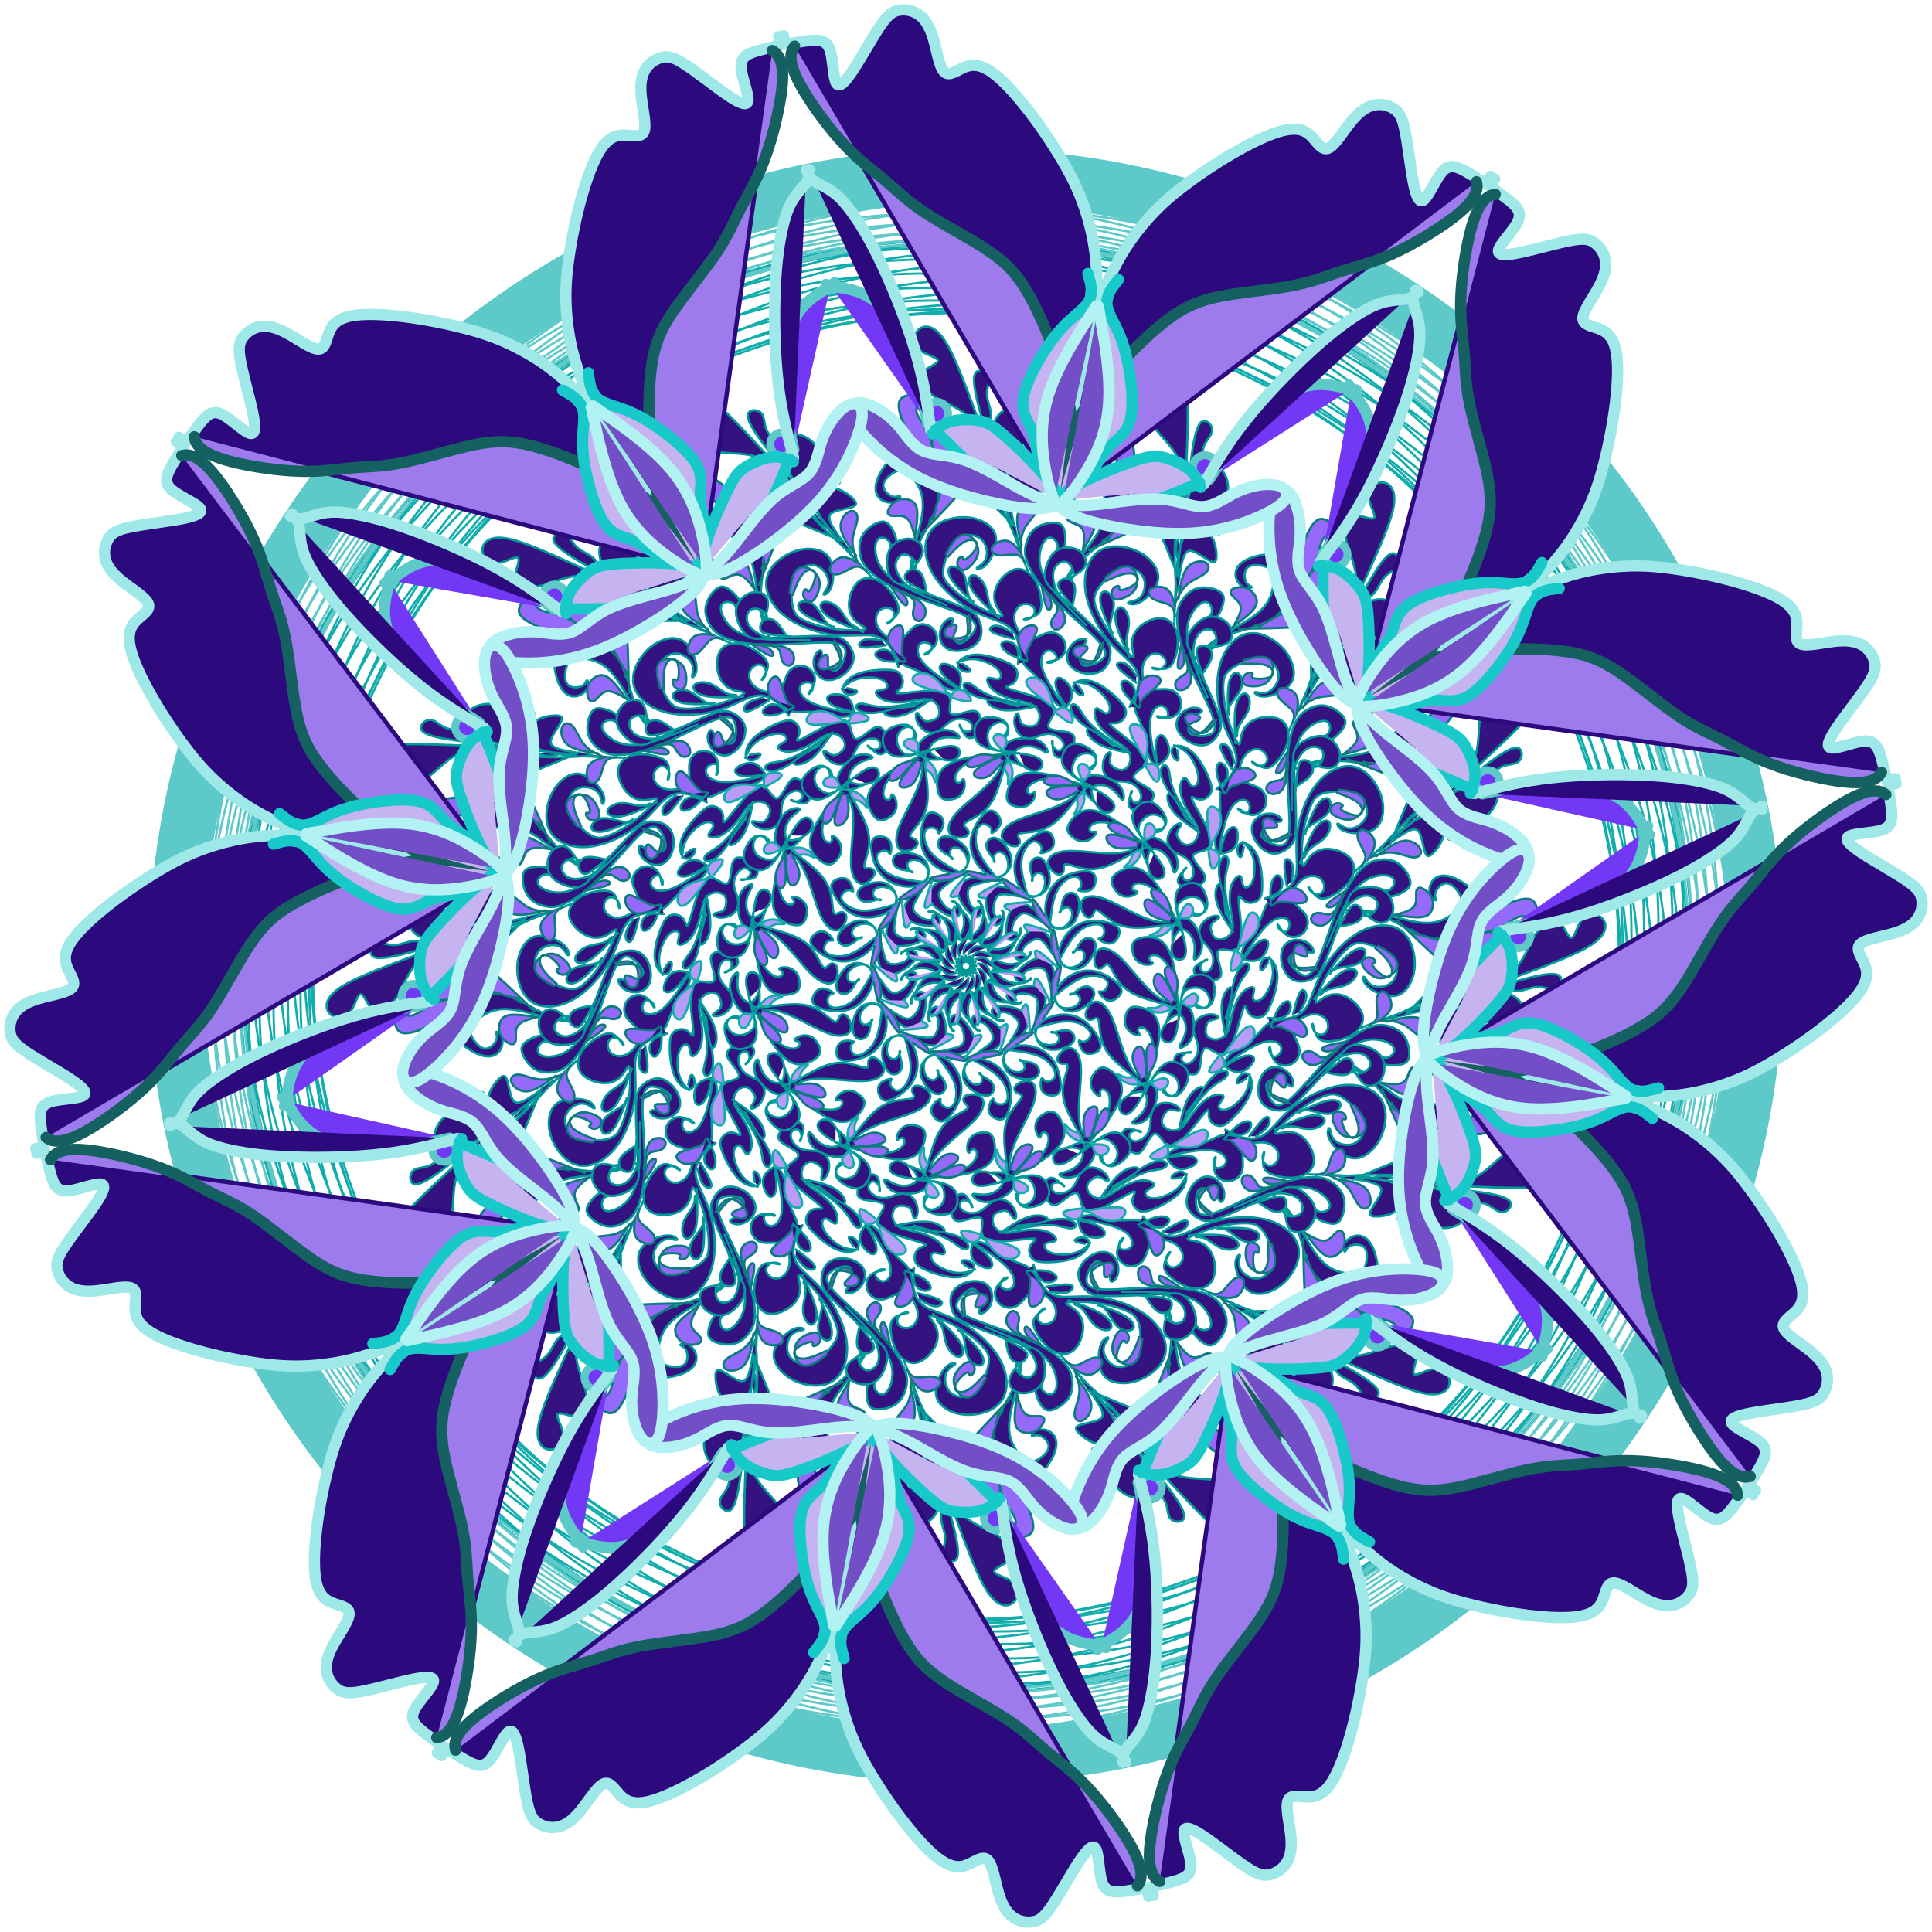 <?xml version="1.0" encoding="utf-8"?>
<!-- Generator: https://www.toybytoy.com/console/Draw-mandala -->
<svg width="734" class="boundless" height="734" viewBox="-491 -491 1716 1716" xmlns="http://www.w3.org/2000/svg" xmlns:xlink="http://www.w3.org/1999/xlink"><style>symbol{overflow: visible;}</style><defs><symbol id="fig1"><path d="M-110.4,-245.9L-108.4,-247.8C-106.4,-249.7,-102.4,-253.4,-95.9,-255.1C-89.3,-256.9,-80.3,-256.6,-75.1,-254.5C-69.9,-252.3,-68.5,-248.3,-70.7,-246.6C-72.8,-244.9,-78.4,-245.4,-79.7,-243.8C-81.1,-242.2,-78.1,-238.5,-73.1,-236.3C-68,-234.2,-60.8,-233.7,-53.7,-234.5C-46.7,-235.3,-39.7,-237.4,-34.7,-237C-29.6,-236.6,-26.4,-233.7,-24.8,-230.5C-23.2,-227.3,-23.2,-223.8,-24.7,-221.5C-26.1,-219.3,-29.1,-218.2,-31.6,-217.7C-34.1,-217.1,-36.3,-217.1,-38.3,-219C-40.3,-220.9,-42.1,-224.6,-43.3,-224.9C-44.5,-225.1,-45.1,-221.9,-43.9,-218.3C-42.7,-214.7,-39.7,-210.7,-36,-208.7C-32.3,-206.7,-27.7,-206.7,-23.6,-209.3C-19.5,-211.8,-15.7,-216.9,-10.7,-218.7C-5.6,-220.6,0.8,-219.3,3.6,-216.6C6.4,-213.9,5.6,-209.9,3.5,-208.6C1.3,-207.3,-2.1,-208.6,-4,-210.6C-5.9,-212.6,-6.1,-215.3,-5.3,-213.8C-4.5,-212.3,-2.7,-206.7,-0.1,-204.2C2.4,-201.7,5.6,-202.2,8,-203.9C10.4,-205.7,12,-208.6,12.7,-212.3C13.3,-216.1,13.1,-220.6,11.7,-223.4C10.4,-226.2,8,-227.3,2.8,-226.2C-2.4,-225.1,-10.4,-221.9,-13.2,-223.8C-16,-225.7,-13.6,-232.6,-13.7,-237.4C-13.9,-242.2,-16.5,-244.9,-26.4,-244.9C-36.3,-244.9,-53.3,-242.2,-59.2,-242.1C-65.1,-241.9,-59.7,-244.3,-57.5,-247.8C-55.2,-251.3,-56,-255.8,-58,-258.7C-60,-261.7,-63.2,-263,-70.7,-263.1C-78.1,-263.3,-89.9,-262.2,-97.6,-258.9C-105.3,-255.5,-109.1,-249.9,-109.3,-246.3C-109.6,-242.7,-106.4,-241.1,-103.1,-241.1C-99.7,-241.1,-96.3,-242.7,-96.7,-243.9C-97.1,-245.1,-101.3,-245.9,-103.5,-246.3L-105.6,-246.7" fill="#341380" stroke="#009999" stroke-width="2" stroke-linecap="round"></path></symbol><symbol id="fig2"><path d="M-3.2,-243.5L-10.1,-247.9C-17.1,-252.3,-30.9,-261.1,-37.6,-268.9C-44.3,-276.6,-43.7,-283.3,-40.9,-285.9C-38.1,-288.6,-33.1,-287.3,-31.2,-285.1C-29.3,-283,-30.7,-280.1,-32.8,-278.3C-34.9,-276.6,-37.9,-276.1,-36.4,-277.3C-34.9,-278.5,-29.1,-281.4,-26.8,-285.9C-24.5,-290.5,-25.9,-296.6,-29.9,-300.2C-33.9,-303.8,-40.5,-304.9,-45.7,-301.5C-50.9,-298.2,-54.7,-290.5,-60.5,-289.5C-66.4,-288.6,-74.4,-294.5,-77.9,-300.3C-81.3,-306.2,-80.3,-312.1,-77.2,-315.3C-74.1,-318.5,-69.1,-319,-66.3,-317.1C-63.5,-315.3,-62.9,-311,-64.8,-308.1C-66.7,-305.1,-70.9,-303.5,-70.3,-304.3C-69.6,-305.1,-64,-308.3,-61.5,-311.9C-58.9,-315.5,-59.5,-319.5,-62.3,-325C-65.1,-330.5,-70.1,-337.4,-76.3,-341.3C-82.4,-345.1,-89.6,-345.9,-94.9,-341.9C-100.3,-337.9,-103.7,-329.1,-104,-321.9C-104.3,-314.7,-101.3,-309.1,-96.9,-305.4C-92.5,-301.7,-86.7,-299.8,-90,-298.9C-93.3,-297.9,-105.9,-297.9,-116.8,-299.4C-127.7,-300.9,-137.1,-303.8,-142.9,-306.5C-148.8,-309.1,-151.2,-311.5,-152.8,-315.7C-154.4,-319.8,-155.2,-325.7,-154.8,-332.5C-154.4,-339.3,-152.8,-347,-148.4,-351.5C-144,-356.1,-136.8,-357.4,-131.3,-354.9C-125.9,-352.3,-122.1,-345.9,-122.1,-340.9C-122.1,-335.8,-125.9,-332.1,-126.4,-330.6C-126.9,-329.1,-124.3,-329.9,-122.1,-332.3C-120,-334.7,-118.4,-338.7,-118,-345.1C-117.6,-351.5,-118.4,-360.3,-123.9,-365.4C-129.3,-370.5,-139.5,-371.8,-149.2,-369.3C-158.9,-366.7,-168.3,-360.3,-173.2,-353.1C-178.1,-345.9,-178.7,-337.9,-175.6,-329.8C-172.5,-321.7,-165.9,-313.4,-155.2,-306.9C-144.5,-300.3,-129.9,-295.5,-116.8,-294.1C-103.7,-292.6,-92.3,-294.5,-84.3,-293.7C-76.3,-292.9,-71.7,-289.4,-67.9,-284.2C-64,-279,-60.8,-272.1,-56.3,-268.3C-51.7,-264.6,-45.9,-264.1,-39.5,-260.7C-33.1,-257.4,-26.1,-251.3,-20.1,-248.1C-14.1,-244.9,-9.1,-244.6,-6.5,-244.5L-4,-244.3" fill="#341380" stroke="#009999" stroke-width="2" stroke-linecap="round"></path></symbol><symbol id="fig3"><path d="M47.2,-189.1L40.3,-188.7C33.3,-188.3,19.5,-187.5,9.3,-184.1C-0.8,-180.6,-7.2,-174.5,-9.1,-169.9C-10.9,-165.4,-8.3,-162.5,-6.4,-162.6C-4.5,-162.7,-3.5,-165.9,-2.5,-165.9C-1.6,-165.9,-0.8,-162.7,-1.2,-159.5C-1.6,-156.3,-3.2,-153.1,-5.5,-151.1C-7.7,-149.1,-10.7,-148.3,-13.5,-147.9C-16.3,-147.5,-18.9,-147.5,-21.1,-148.9C-23.2,-150.2,-24.8,-152.9,-25.5,-158.7C-26.1,-164.6,-25.9,-173.7,-14.4,-179.7C-2.9,-185.7,19.7,-188.6,27.9,-185C36,-181.4,29.6,-171.3,20,-161.7C10.4,-152.1,-2.4,-143,-9.2,-135.1C-16,-127.3,-16.8,-120.6,-13.9,-117.1C-10.9,-113.7,-4.3,-113.4,-0.8,-114.7C2.7,-116.1,2.9,-119,1.5,-121.1C-0,-123.3,-3.2,-124.6,-1.1,-126.7C1.1,-128.9,8.5,-131.8,14.3,-136.2C20,-140.6,24,-146.5,27.2,-154.5C30.4,-162.5,32.8,-172.6,34.8,-179C36.8,-185.4,38.4,-188.1,40.5,-189.3C42.7,-190.5,45.3,-190.2,42.8,-190.2C40.3,-190.2,32.5,-190.5,27.7,-191.7C22.9,-192.9,21.1,-195,20,-198.3C18.9,-201.7,18.7,-206.2,20.3,-209.7C21.9,-213.1,25.3,-215.5,28.7,-216.2C32,-216.9,35.2,-215.8,36.7,-213.3C38.1,-210.7,37.9,-206.7,36,-204.3C34.1,-201.9,30.7,-201.1,30.8,-201.8C30.9,-202.5,34.7,-204.6,36.3,-207.9C37.9,-211.3,37.3,-215.8,32.5,-218.5C27.7,-221.1,18.7,-221.9,13.5,-219.3C8.3,-216.6,6.9,-210.5,7.7,-205.1C8.5,-199.8,11.5,-195.3,22,-192.6C32.5,-189.9,50.7,-189.1,59.7,-186.5C68.8,-183.8,68.8,-179.3,66.8,-176.3C64.8,-173.4,60.8,-172.1,55.3,-174.7C49.9,-177.4,42.9,-184.1,43.3,-188.7C43.7,-193.4,51.5,-196.1,58,-195.1C64.5,-194.2,69.9,-189.7,71.7,-189.5C73.6,-189.4,72,-193.7,69.2,-196.7C66.4,-199.8,62.4,-201.7,56.3,-202.2C50.1,-202.7,41.9,-201.9,37.5,-198.7C33.1,-195.5,32.5,-189.9,35.6,-185.9C38.7,-181.9,45.3,-179.5,48.7,-178.3L52,-177.1" fill="#341380" stroke="#009999" stroke-width="2" stroke-linecap="round"></path></symbol><symbol id="fig4"><path d="M-30.4,-73.9L-36,-74.5C-41.6,-75,-52.8,-76.1,-60.7,-78.5C-68.5,-80.9,-73.1,-84.6,-76,-88.5C-78.9,-92.3,-80.3,-96.3,-78.8,-99C-77.3,-101.7,-73.1,-103,-70.7,-102.2C-68.3,-101.4,-67.7,-98.5,-67.1,-99.9C-66.4,-101.4,-65.6,-107.3,-67.5,-110.7C-69.3,-114.2,-73.9,-115.3,-77.5,-115C-81.1,-114.7,-83.7,-113.1,-84.1,-107.7C-84.5,-102.2,-82.7,-92.9,-78.7,-85.9C-74.7,-79,-68.5,-74.5,-61.5,-72.2C-54.4,-69.9,-46.4,-69.9,-40.9,-72.5C-35.5,-75,-32.5,-80.1,-33.6,-84.6C-34.7,-89.1,-39.7,-93.1,-44,-94.1C-48.3,-95,-51.7,-92.9,-52.1,-90.2C-52.5,-87.5,-49.9,-84.3,-48.4,-83.4C-46.9,-82.5,-46.7,-83.8,-49.7,-84.5C-52.8,-85.1,-59.2,-85.1,-62.5,-88.1C-65.9,-91,-66.1,-96.9,-61.1,-99.3C-56,-101.7,-45.6,-100.6,-39.6,-96.5C-33.6,-92.3,-32,-85.1,-34.1,-77.8C-36.3,-70.5,-42.1,-63,-44.9,-57.8C-47.7,-52.6,-47.5,-49.7,-44.4,-46.6C-41.3,-43.5,-35.5,-40.3,-31.9,-40.9C-28.3,-41.4,-26.9,-45.7,-28.4,-47.4C-29.9,-49.1,-34.1,-48.3,-34.1,-48.3C-34.1,-48.3,-29.9,-49.1,-26.7,-46.9C-23.5,-44.6,-21.3,-39.3,-24.5,-37C-27.7,-34.7,-36.3,-35.5,-42.5,-37.1C-48.8,-38.7,-52.8,-41.1,-54.4,-44.9C-56,-48.6,-55.2,-53.7,-51.6,-58.6C-48,-63.5,-41.6,-68.3,-38.4,-70.7L-35.2,-73.1" fill="#341380" stroke="#009999" stroke-width="2" stroke-linecap="round"></path></symbol><symbol id="fig5"><path d="M-32.8,-49.1L-31.3,-48.9C-29.9,-48.6,-26.9,-48.1,-23.6,-45.3C-20.3,-42.5,-16.5,-37.4,-15.3,-31.9C-14.1,-26.5,-15.5,-20.6,-16.8,-19.3C-18.1,-17.9,-19.5,-21.1,-19.6,-23.3C-19.7,-25.4,-18.7,-26.5,-18.3,-25.7C-17.9,-24.9,-18.1,-22.2,-16.8,-20.6C-15.5,-19,-12.5,-18.5,-10.7,-21.4C-8.8,-24.3,-8,-30.7,-10.4,-35.3C-12.8,-39.8,-18.4,-42.5,-21.2,-43.8L-24,-45.1" fill="#341380" stroke="#009999" stroke-width="2" stroke-linecap="round"></path></symbol><symbol id="fig6"><path d="M-8,-23.5L-9.2,-21.7C-10.4,-19.8,-12.8,-16.1,-12.9,-13.1C-13.1,-10.2,-10.9,-8.1,-9.9,-7L-8.8,-5.9" fill="#341380" stroke="#009999" stroke-width="2" stroke-linecap="round"></path></symbol><symbol id="fig7"><path d="M0,-9.1L-1.1,-8.2C-2.1,-7.3,-4.3,-5.4,-4.7,-4.3C-5.1,-3.3,-3.7,-3,-3.1,-2.9L-2.4,-2.7" fill="#341380" stroke="#009999" stroke-width="2" stroke-linecap="round"></path></symbol><symbol id="fig8"><path d="M214.4,-238.7L211.5,-245.7C208.5,-252.6,202.7,-266.5,199.3,-278.2C196,-289.9,195.2,-299.5,198.1,-307.8C201.1,-316.1,207.7,-323,212.4,-323.3C217.1,-323.5,219.7,-317.1,217.9,-313C216,-308.9,209.6,-307,209.5,-305.8C209.3,-304.6,215.5,-304.1,220,-307.3C224.5,-310.5,227.5,-317.4,228.5,-322.5C229.6,-327.5,228.8,-330.7,224.5,-333.1C220.3,-335.5,212.5,-337.1,206.3,-335.7C200,-334.2,195.2,-329.7,192,-325C188.8,-320.3,187.2,-315.5,187.5,-307.3C187.7,-299,189.9,-287.3,196.4,-271.4C202.9,-255.5,213.9,-235.5,218.4,-223.5C222.9,-211.5,221.1,-207.5,216.9,-205.7C212.8,-203.8,206.4,-204.1,202.5,-205C198.7,-205.9,197.3,-207.5,197.5,-210.6C197.6,-213.7,199.2,-218.2,202.1,-221C205.1,-223.8,209.3,-224.9,209.6,-226.3C209.9,-227.8,206.1,-229.7,202,-229.4C197.9,-229.1,193.3,-226.7,190.4,-223.3C187.5,-219.8,186.1,-215.3,187.6,-210.7C189.1,-206.2,193.3,-201.7,198.5,-198.9C203.7,-196.1,209.9,-195,214.8,-197C219.7,-199,223.5,-204.1,225.3,-208.6C227.2,-213.1,227.2,-217.1,222.4,-229.1C217.6,-241.1,208,-261.1,203.2,-271.1L198.4,-281.1" fill="#341380" stroke="#009999" stroke-width="2" stroke-linecap="round"></path></symbol><symbol id="fig9"><path d="M201.6,-271.5L204.3,-274.5C206.9,-277.4,212.3,-283.3,221.9,-289.8C231.5,-296.3,245.3,-303.5,254.4,-309.9C263.5,-316.3,267.7,-321.9,270.3,-328.1C272.8,-334.2,273.6,-340.9,273.2,-345.5C272.8,-350.2,271.2,-352.9,266.5,-354.6C261.9,-356.3,254.1,-357.1,250.4,-354.2C246.7,-351.3,246.9,-344.6,248.7,-341.1C250.4,-337.7,253.6,-337.4,253.7,-336.6C253.9,-335.8,250.9,-334.5,247.7,-335.7C244.5,-336.9,241.1,-340.6,239.9,-344.7C238.7,-348.9,239.7,-353.4,243.5,-357C247.2,-360.6,253.6,-363.3,260.9,-364.7C268.3,-366.2,276.5,-366.5,282,-362.9C287.5,-359.3,290.1,-351.8,290.1,-343.4C290.1,-335,287.5,-325.7,282.9,-318.6C278.4,-311.5,272,-306.7,262.7,-303.3C253.3,-299.8,241.1,-297.7,231.1,-293C221.1,-288.3,213.3,-281.1,209.5,-277.5L205.6,-273.9" fill="#341380" stroke="#009999" stroke-width="2" stroke-linecap="round"></path></symbol><symbol id="fig10"><path d="M208.8,-259.5L207.3,-261.8C205.9,-264.1,202.9,-268.6,202.1,-275.1C201.3,-281.7,202.7,-290.2,206.5,-294.9C210.4,-299.5,216.8,-300.3,220,-297C223.2,-293.7,223.2,-286.2,220.5,-283.3C217.9,-280.3,212.5,-281.9,214.8,-282.7C217.1,-283.5,226.9,-283.5,232,-286.6C237.1,-289.7,237.3,-295.8,235.1,-300.5C232.8,-305.1,228,-308.3,223.2,-309.7C218.4,-311,213.6,-310.5,208.4,-306.9C203.2,-303.3,197.6,-296.6,196.5,-290.7C195.5,-284.9,198.9,-279.8,200.7,-277.3L202.4,-274.7" fill="#341380" stroke="#009999" stroke-width="2" stroke-linecap="round"></path></symbol><symbol id="fig11"><path d="M211.2,-254.7L210,-258.5C208.8,-262.2,206.4,-269.7,205.3,-274.5C204.3,-279.3,204.5,-281.4,206.1,-282.9C207.7,-284.3,210.7,-285.1,213.5,-283.9C216.3,-282.7,218.9,-279.5,218.4,-275.3C217.9,-271,214.1,-265.7,212.3,-263L210.4,-260.3" fill="#341380" stroke="#009999" stroke-width="2" stroke-linecap="round"></path></symbol><symbol id="fig12"><path d="M232.8,-225.9L232.7,-230.9C232.5,-235.8,232.3,-245.7,233.7,-252.1C235.2,-258.5,238.4,-261.4,241.2,-260.2C244,-259,246.4,-253.7,244.8,-248.1C243.2,-242.5,237.6,-236.6,235.1,-232.5C232.5,-228.3,233.1,-225.9,233.3,-224.7L233.6,-223.5" fill="#341380" stroke="#009999" stroke-width="2" stroke-linecap="round"></path></symbol><symbol id="fig13"><path d="M239.2,-197.9L238.9,-204.6C238.7,-211.3,238.1,-224.6,240.1,-232.6C242.1,-240.6,246.7,-243.3,249.3,-241.5C252,-239.8,252.8,-233.7,251.1,-228.2C249.3,-222.7,245.1,-217.9,242.9,-214.1C240.8,-210.2,240.8,-207.3,240.8,-205.8L240.8,-204.3" fill="#341380" stroke="#009999" stroke-width="2" stroke-linecap="round"></path></symbol><symbol id="fig14"><path d="M238.4,-180.3L237.7,-183.1C237.1,-185.9,235.7,-191.5,232.9,-194.6C230.1,-197.7,225.9,-198.2,226.1,-194.5C226.4,-190.7,231.2,-182.7,233.6,-178.7L236,-174.7" fill="#341380" stroke="#009999" stroke-width="2" stroke-linecap="round"></path></symbol><symbol id="fig15"><path d="M222.4,-157.1L224.1,-158.6C225.9,-160.1,229.3,-163,231.1,-166.2C232.8,-169.4,232.8,-172.9,231.3,-175.8C229.9,-178.7,226.9,-181.1,224.9,-180.3C222.9,-179.5,221.9,-175.5,222.8,-170.5C223.7,-165.4,226.7,-159.3,228.1,-156.2L229.6,-153.1" fill="#341380" stroke="#009999" stroke-width="2" stroke-linecap="round"></path></symbol><symbol id="fig16"><path d="M-33.6,-234.7L-40.8,-233C-48,-231.3,-62.4,-227.8,-72.3,-226.1C-82.1,-224.3,-87.5,-224.3,-91.3,-225.4C-95.2,-226.5,-97.6,-228.6,-97.6,-230.3C-97.6,-232.1,-95.2,-233.4,-91.2,-232.9C-87.2,-232.3,-81.6,-229.9,-72,-230.1C-62.4,-230.2,-48.8,-232.9,-42,-234.2L-35.2,-235.5" fill="#341380" stroke="#009999" stroke-width="2" stroke-linecap="round"></path></symbol><symbol id="fig17"><path d="M-100.8,-225.9L-104.3,-226.7C-107.7,-227.5,-114.7,-229.1,-118.9,-231.8C-123.2,-234.5,-124.8,-238.2,-121.6,-240.1C-118.4,-241.9,-110.4,-241.9,-105.9,-238.9C-101.3,-235.8,-100.3,-229.7,-99.7,-226.6L-99.2,-223.5" fill="#341380" stroke="#009999" stroke-width="2" stroke-linecap="round"></path></symbol><symbol id="fig18"><path d="M-45.6,-230.7L-51.6,-230.1C-57.6,-229.4,-69.6,-228.1,-72,-225.8C-74.4,-223.5,-67.2,-220.3,-58.7,-222.1C-50.1,-223.8,-40.3,-230.5,-35.3,-233.8L-30.4,-237.1" fill="#341380" stroke="#009999" stroke-width="2" stroke-linecap="round"></path></symbol><symbol id="fig19"><path d="M-208.8,-286.7L-219.5,-291.5C-230.1,-296.3,-251.5,-305.9,-263.9,-313.3C-276.3,-320.6,-279.7,-325.7,-281.1,-332.5C-282.4,-339.3,-281.6,-347.8,-278.1,-352.1C-274.7,-356.3,-268.5,-356.3,-268,-354.1C-267.5,-351.8,-272.5,-347.3,-273.5,-346.2C-274.4,-345.1,-271.2,-347.5,-266,-347.8C-260.8,-348.1,-253.6,-346.2,-250,-344.3C-246.4,-342.5,-246.4,-340.6,-249.6,-337.8C-252.8,-335,-259.2,-331.3,-262.5,-327.9C-265.9,-324.6,-266.1,-321.7,-261.1,-317.1C-256,-312.6,-245.6,-306.5,-240.4,-303.4L-235.2,-300.3" fill="#341380" stroke="#009999" stroke-width="2" stroke-linecap="round"></path></symbol><symbol id="fig20"><path d="M-235.2,-299.5L-244.7,-302.9C-254.1,-306.2,-273.1,-312.9,-288.5,-321.5C-304,-330.2,-316,-340.9,-324.9,-345.7C-333.9,-350.5,-339.7,-349.4,-342.5,-346.2C-345.3,-343,-345.1,-337.7,-343.9,-334.2C-342.7,-330.7,-340.5,-329.1,-337.3,-329.8C-334.1,-330.5,-329.9,-333.4,-329.1,-331.9C-328.3,-330.5,-330.9,-324.6,-330.1,-319.5C-329.3,-314.5,-325.1,-310.2,-310.3,-308.2C-295.5,-306.2,-270.1,-306.5,-257.5,-306.6L-244.8,-306.7" fill="#341380" stroke="#009999" stroke-width="2" stroke-linecap="round"></path></symbol><symbol id="fig21"><path d="M-248.8,-305.9L-260.1,-312.2C-271.5,-318.5,-294.1,-331,-307.2,-340.6C-320.3,-350.2,-323.7,-356.9,-325.1,-362.9C-326.4,-368.9,-325.6,-374.2,-322.3,-377C-318.9,-379.8,-313.1,-380.1,-307.6,-378.9C-302.1,-377.7,-297.1,-375,-293.9,-367.8C-290.7,-360.6,-289.3,-348.9,-286.3,-339.8C-283.2,-330.7,-278.4,-324.3,-273.2,-319.9C-268,-315.5,-262.4,-313.1,-259.6,-311.9L-256.8,-310.7" fill="#341380" stroke="#009999" stroke-width="2" stroke-linecap="round"></path></symbol><symbol id="fig22"><path d="M-263.2,-312.3L-265.1,-312.6C-266.9,-312.9,-270.7,-313.4,-274.7,-316.2C-278.7,-319,-282.9,-324.1,-297.9,-333.3C-312.8,-342.5,-338.4,-355.8,-352.1,-364.7C-365.9,-373.7,-367.7,-378.2,-366,-381.3C-364.3,-384.3,-358.9,-385.9,-355.3,-383.8C-351.7,-381.7,-349.9,-375.8,-345.5,-371.8C-341.1,-367.8,-334.1,-365.7,-330.3,-361.7C-326.4,-357.7,-325.6,-351.8,-324.1,-348.3C-322.7,-344.9,-320.5,-343.8,-319.5,-343.3L-318.4,-342.7" fill="#341380" stroke="#009999" stroke-width="2" stroke-linecap="round"></path></symbol><symbol id="fig23"><path d="M-318.4,-342.7L-331.5,-348.9C-344.5,-355,-370.7,-367.3,-387.9,-373.8C-405.1,-380.3,-413.3,-381.1,-419.1,-380.1C-424.8,-379,-428,-376.1,-429.1,-372.3C-430.1,-368.6,-429.1,-364.1,-426.3,-361.1C-423.5,-358.2,-418.9,-356.9,-413.1,-358.3C-407.2,-359.8,-400,-364.1,-398,-362.6C-396,-361.1,-399.2,-353.9,-400,-348.5C-400.8,-343,-399.2,-339.3,-394.7,-337.5C-390.1,-335.8,-382.7,-336.1,-373.3,-338.9C-364,-341.7,-352.8,-347,-341.1,-346.6C-329.3,-346.2,-317.1,-340.1,-310.9,-337L-304.8,-333.9" fill="#341380" stroke="#009999" stroke-width="2" stroke-linecap="round"></path></symbol><symbol id="fig24"><path d="M185.6,-319.5L184.8,-322.7C184,-325.9,182.4,-332.3,178,-335.1C173.6,-337.9,166.4,-337.1,163.6,-334.7C160.8,-332.3,162.4,-328.3,166.5,-325.9C170.7,-323.5,177.3,-322.7,180.9,-320.5C184.5,-318.2,185.1,-314.5,185.3,-312.6L185.6,-310.7" fill="#9569fa" stroke="#097d7d" stroke-width="2" stroke-linecap="round"></path></symbol><symbol id="fig25"><path d="M188.8,-326.7L189.6,-332.1C190.4,-337.4,192,-348.1,196.5,-353.8C201.1,-359.5,208.5,-360.3,212.4,-358.6C216.3,-356.9,216.5,-352.6,212.9,-349.3C209.3,-345.9,201.9,-343.5,196.7,-339.1C191.5,-334.7,188.5,-328.3,187.1,-325.1L185.6,-321.9" fill="#9569fa" stroke="#097d7d" stroke-width="2" stroke-linecap="round"></path></symbol><symbol id="fig26"><path d="M236.8,-301.1L240.4,-303.8C244,-306.5,251.2,-311.8,254.9,-316.2C258.7,-320.6,258.9,-324.1,257.5,-327.5C256,-331,252.8,-334.5,248.7,-335.8C244.5,-337.1,239.5,-336.3,236.9,-334.9C234.4,-333.4,234.4,-331.3,236.7,-328.7C238.9,-326.2,243.5,-323.3,244,-318.7C244.5,-314.2,241.1,-308.1,239.3,-305L237.6,-301.9" fill="#9569fa" stroke="#097d7d" stroke-width="2" stroke-linecap="round"></path></symbol><symbol id="fig27"><path d="M256.8,-302.7L259.7,-303C262.7,-303.3,268.5,-303.8,277.5,-308.1C286.4,-312.3,298.4,-320.3,306.1,-325.9C313.9,-331.5,317.3,-334.7,318.4,-339.5C319.5,-344.3,318.1,-350.7,314.9,-352.5C311.7,-354.2,306.7,-351.3,303.2,-344.5C299.7,-337.7,297.9,-327,296.9,-321.7L296,-316.3" fill="#9569fa" stroke="#097d7d" stroke-width="2" stroke-linecap="round"></path></symbol><symbol id="fig28"><path d="M260,-301.1L264.9,-304.2C269.9,-307.3,279.7,-313.4,287.6,-315.8C295.5,-318.2,301.3,-316.9,304.4,-314.6C307.5,-312.3,307.7,-309.1,306.7,-306.6C305.6,-304.1,303.2,-302.2,292.3,-301.1C281.3,-300.1,261.9,-299.8,252.1,-299.7L242.4,-299.5" fill="#9569fa" stroke="#097d7d" stroke-width="2" stroke-linecap="round"></path></symbol><symbol id="fig29"><path d="M245.6,-268.3L249.9,-268.5C254.1,-268.6,262.7,-268.9,267.7,-266.6C272.8,-264.3,274.4,-259.5,270.8,-257.1C267.2,-254.7,258.4,-254.7,255.3,-255.7C252.3,-256.6,254.9,-258.5,254.7,-259.5C254.4,-260.6,251.2,-260.9,248.9,-259.5C246.7,-258.2,245.3,-255.3,245.6,-253C245.9,-250.7,247.7,-249.1,252.1,-248.6C256.5,-248.1,263.5,-248.6,267.7,-252.3C272,-256.1,273.6,-263,272.5,-267.5C271.5,-272.1,267.7,-274.2,262.9,-274.5C258.1,-274.7,252.3,-273.1,249.3,-272.3L246.4,-271.5" fill="#9569fa" stroke="#097d7d" stroke-width="2" stroke-linecap="round"></path></symbol><symbol id="fig30"><path d="M234.4,-166.7L235.2,-168.2C236,-169.7,237.6,-172.6,240.5,-174.3C243.5,-176.1,247.7,-176.6,251.6,-175C255.5,-173.4,258.9,-169.7,255.9,-166.9C252.8,-164.1,243.2,-162.2,238,-160.2C232.8,-158.2,232,-156.1,231.6,-155L231.2,-153.9" fill="#9569fa" stroke="#097d7d" stroke-width="2" stroke-linecap="round"></path></symbol><symbol id="fig31"><path d="M195.2,-276.3L196.7,-271.7C198.1,-267,201.1,-257.7,199.5,-251.9C197.9,-246.2,191.7,-244.1,188.5,-245.3C185.3,-246.5,185.1,-251,187.3,-253.9C189.6,-256.9,194.4,-258.2,196.1,-261.1C197.9,-264.1,196.5,-268.6,195.9,-270.9L195.2,-273.1" fill="#9569fa" stroke="#097d7d" stroke-width="2" stroke-linecap="round"></path></symbol><symbol id="fig32"><path d="M191.2,-285.9L190.3,-281.5C189.3,-277.1,187.5,-268.3,188.3,-265.3C189.1,-262.2,192.5,-264.9,193.5,-269.4C194.4,-273.9,192.8,-280.3,192,-283.5L191.2,-286.7" fill="#9569fa" stroke="#097d7d" stroke-width="2" stroke-linecap="round"></path></symbol><symbol id="fig33"><path d="M219.2,-217.9L217.6,-215.9C216,-213.9,212.8,-209.9,209.7,-207.8C206.7,-205.7,203.7,-205.4,201.2,-206.9C198.7,-208.3,196.5,-211.5,197.9,-213.7C199.2,-215.8,204,-216.9,206.3,-218.2C208.5,-219.5,208.3,-221.1,206.3,-222.5C204.3,-223.8,200.5,-224.9,197.9,-224.2C195.2,-223.5,193.6,-221.1,195.1,-217.8C196.5,-214.5,201.1,-210.2,204.8,-208.2C208.5,-206.2,211.5,-206.5,214.3,-208.6C217.1,-210.7,219.7,-214.7,221.1,-216.7L222.4,-218.7" fill="#9569fa" stroke="#097d7d" stroke-width="2" stroke-linecap="round"></path></symbol><symbol id="fig34"><path d="M100,-159.5L97.1,-161.5C94.1,-163.5,88.3,-167.5,82.7,-168.7C77.1,-169.9,71.7,-168.3,69.9,-166.2C68,-164.1,69.6,-161.4,74.7,-160.5C79.7,-159.5,88.3,-160.3,92.5,-160.7L96.8,-161.1" fill="#9569fa" stroke="#097d7d" stroke-width="2" stroke-linecap="round"></path></symbol><symbol id="fig35"><path d="M97.6,-160.3L93.5,-160.1C89.3,-159.8,81.1,-159.3,76.4,-157.9C71.7,-156.6,70.7,-154.5,72.1,-152.2C73.6,-149.9,77.6,-147.5,82.7,-148.1C87.7,-148.6,93.9,-152.1,96.9,-153.8L100,-155.5" fill="#9569fa" stroke="#097d7d" stroke-width="2" stroke-linecap="round"></path></symbol><symbol id="fig36"><path d="M17.6,-81.1L13.3,-82.1C9.1,-83,0.5,-84.9,-0.3,-83.8C-1.1,-82.7,5.9,-78.7,12.7,-77C19.5,-75.3,26.1,-75.8,29.5,-76.1L32.8,-76.3" fill="#9569fa" stroke="#097d7d" stroke-width="2" stroke-linecap="round"></path></symbol><symbol id="fig37"><path d="M-316.8,-281.9L-330.1,-285.7C-343.5,-289.4,-370.1,-296.9,-383.7,-303.1C-397.3,-309.4,-397.9,-314.5,-396.7,-318.3C-395.5,-322.2,-392.5,-324.9,-390.1,-326.1C-387.7,-327.3,-385.9,-327,-384.5,-324.7C-383.2,-322.5,-382.4,-318.2,-377.2,-315.9C-372,-313.7,-362.4,-313.4,-350.4,-306.9C-338.4,-300.3,-324,-287.5,-316.8,-281.1L-309.6,-274.7" fill="#9569fa" stroke="#097d7d" stroke-width="2" stroke-linecap="round"></path></symbol><symbol id="fig38"><path d="M-29.6,-45.1L-29.7,-43.7C-29.9,-42.2,-30.1,-39.3,-27.3,-35.1C-24.5,-31,-18.7,-25.7,-15.7,-23L-12.8,-20.3" fill="#b89cf7" stroke="#10adad" stroke-width="2" stroke-linecap="round"></path></symbol><symbol id="fig39"><path d="M16.8,-60.3L14.9,-60.6C13.1,-60.9,9.3,-61.4,11.9,-63.8C14.4,-66.2,23.2,-70.5,27.6,-72.6L32,-74.7" fill="#b89cf7" stroke="#10adad" stroke-width="2" stroke-linecap="round"></path></symbol><symbol id="fig40"><path d="M-156.8,104.5L-156,102.1C-155.2,99.7,-153.6,94.9,-150.1,91.7C-146.7,88.5,-141.3,86.9,-140.5,87.3C-139.7,87.7,-143.5,90.1,-145.3,92.7C-147.2,95.4,-147.2,98.3,-148.4,99.9C-149.6,101.5,-152,101.8,-153.2,101.9L-154.4,102.1" fill="#b89cf7" stroke="#10adad" stroke-width="2" stroke-linecap="round"></path></symbol><symbol id="fig41"><path d="M-156.8,111.7L-158.9,112.2C-161.1,112.7,-165.3,113.8,-167.1,116.3C-168.8,118.9,-168,122.9,-166.1,125C-164.3,127.1,-161.3,127.4,-159.9,125.1C-158.4,122.9,-158.4,118.1,-158.4,115.7L-158.4,113.3" fill="#b89cf7" stroke="#10adad" stroke-width="2" stroke-linecap="round"></path></symbol><symbol id="fig42"><path d="M-214.4,104.5L-216,104.2C-217.6,103.9,-220.8,103.4,-222.8,101.7C-224.8,99.9,-225.6,97,-224.5,93.3C-223.5,89.5,-220.5,85,-218.7,86.7C-216.8,88.5,-216,96.5,-215.6,100.5L-215.2,104.5" fill="#b89cf7" stroke="#10adad" stroke-width="2" stroke-linecap="round"></path></symbol><symbol id="fig43"><path d="M-215.2,104.5L-217.1,107.3C-218.9,110.1,-222.7,115.7,-224.7,120.9C-226.7,126.1,-226.9,130.9,-225.9,134.5C-224.8,138.1,-222.4,140.5,-219.9,141.3C-217.3,142.1,-214.7,141.3,-214.3,134.9C-213.9,128.5,-215.7,116.5,-216.7,110.5L-217.6,104.5" fill="#b89cf7" stroke="#10adad" stroke-width="2" stroke-linecap="round"></path></symbol><symbol id="fig44"><circle cx="14.4" cy="-29.9" r="613.2" fill="none" stroke="#10adad" stroke-width="2"></circle></symbol><symbol id="fig45"><circle cx="18.4" cy="-14.7" r="666" fill="none" stroke="#5dc9c9" stroke-width="2"></circle></symbol><symbol id="fig46"><circle cx="4.8" cy="-16.3" r="702" fill="none" stroke="#5dc9c9" stroke-width="15"></circle></symbol><symbol id="fig47"><circle cx="-365.6" cy="-328.3" r="10.5" fill="#7238f5" stroke="#5dc9c9" stroke-width="7"></circle></symbol><symbol id="fig48"><path d="M316.8,-365.1L322.8,-373.7C328.8,-382.2,340.8,-399.3,347.9,-411.1C354.9,-423,357.1,-429.7,358.9,-441.3C360.8,-452.9,362.4,-469.4,358.8,-482.6C355.2,-495.8,346.4,-505.7,342.7,-510.9C338.9,-516.1,340.3,-516.6,340,-515.8C339.7,-515,337.9,-512.9,338,-511.9C338.1,-511,340.3,-511.3,341.3,-511.4L342.4,-511.5" fill="#7238f5" stroke="#5dc9c9" stroke-width="10" stroke-linecap="round"></path></symbol><symbol id="fig49"><path d="M314.4,-358.7L320.8,-367.1C327.2,-375.5,340,-392.3,352.8,-415.4C365.6,-438.5,378.4,-467.8,386.9,-491.3C395.5,-514.7,399.7,-532.3,401.7,-545C403.7,-557.7,403.5,-565.4,401.9,-572.7C400.3,-580.1,397.3,-587,397.1,-591.3C396.8,-595.5,399.2,-597.1,400.4,-597.9L401.6,-598.7" fill="#2c097d" stroke="#9ee8e8" stroke-width="10" stroke-linecap="round"></path></symbol><symbol id="fig50"><path d="M-349.6,237.3L-354.9,239.5C-360.3,241.8,-370.9,246.3,-397.7,262.9C-424.5,279.4,-467.5,307.9,-495.9,332.6C-524.3,357.3,-538.1,378.1,-547.6,395.9C-557.1,413.8,-562.1,428.7,-566.5,445.9C-570.9,463.1,-574.7,482.6,-576.8,500.3C-578.9,518.1,-579.5,534.1,-577.6,545C-575.7,555.9,-571.5,561.8,-564.5,565C-557.6,568.2,-548,568.7,-547.9,575.1C-547.7,581.5,-557.1,593.8,-562.4,603.8C-567.7,613.8,-569.1,621.5,-567.7,627.9C-566.4,634.3,-562.4,639.4,-558,642.5C-553.6,645.5,-548.8,646.6,-536.8,644.3C-524.8,642.1,-505.6,636.5,-492.3,633.7C-478.9,630.9,-471.5,630.9,-473.1,636.2C-474.7,641.5,-485.3,652.2,-489.5,659.9C-493.6,667.7,-491.2,672.5,-484.4,678.3C-477.6,684.2,-466.4,691.1,-463.2,694.7C-460,698.3,-464.8,698.6,-467.2,698.7L-469.6,698.9" fill="#2c097d" stroke="#9ee8e8" stroke-width="10" stroke-linecap="round"></path></symbol><symbol id="fig51"><path d="M-236,-353.1L-241.2,-360.1C-246.4,-367,-256.8,-380.9,-263.3,-391.8C-269.9,-402.7,-272.5,-410.7,-275.1,-423C-277.6,-435.3,-280,-451.8,-281.1,-471.7C-282.1,-491.5,-281.9,-514.7,-279.3,-532.7C-276.8,-550.7,-272,-563.5,-261.1,-579.9C-250.1,-596.3,-233.1,-616.3,-222.3,-632.2C-211.5,-648.1,-206.9,-659.8,-200.7,-671.9C-194.4,-684.1,-186.4,-696.6,-179.5,-714.9C-172.5,-733.1,-166.7,-757.1,-164.3,-773.5C-161.9,-789.9,-162.9,-798.7,-164.8,-804.1C-166.7,-809.4,-169.3,-811.3,-170.7,-812.2L-172,-813.1" fill="#9e7bed" stroke="#156161" stroke-width="10" stroke-linecap="round"></path></symbol><symbol id="fig52"><path d="M-236,-353.9L-241.9,-355C-247.7,-356.1,-259.5,-358.2,-269.1,-362.6C-278.7,-367,-286.1,-373.7,-294.4,-377.4C-302.7,-381.1,-311.7,-381.9,-319.1,-390.6C-326.4,-399.3,-332,-415.8,-335.6,-430.2C-339.2,-444.6,-340.8,-456.9,-340.5,-467.9C-340.3,-479,-338.1,-488.9,-340.8,-495.9C-343.5,-503,-350.9,-507.3,-354.7,-509.4L-358.4,-511.5" fill="#c6b4f0" stroke="#18c9c9" stroke-width="10" stroke-linecap="round"></path></symbol><symbol id="fig53"><path d="M-355.2,-313.1L-355.2,-316.2C-355.2,-319.3,-355.2,-325.4,-351.7,-331.9C-348.3,-338.5,-341.3,-345.4,-335.5,-349.8C-329.6,-354.2,-324.8,-356.1,-311.5,-357.1C-298.1,-358.2,-276.3,-358.5,-261.5,-357.4C-246.7,-356.3,-238.9,-353.9,-235.1,-352.7L-231.2,-351.5" fill="#c6b4f0" stroke="#18c9c9" stroke-width="10" stroke-linecap="round"></path></symbol><symbol id="fig54"><path d="M-233.6,-345.9L-236.9,-343.1C-240.3,-340.3,-246.9,-334.7,-256.3,-329.9C-265.6,-325.1,-277.6,-321.1,-294.7,-319.1C-311.7,-317.1,-333.9,-317.1,-344.9,-317.1L-356,-317.1" fill="#c6b4f0" stroke="#18c9c9" stroke-width="10" stroke-linecap="round"></path></symbol><symbol id="fig55"><path d="M-232,-346.7L-233.9,-343.3C-235.7,-339.8,-239.5,-332.9,-256.4,-320.1C-273.3,-307.3,-303.5,-288.6,-331.2,-278.9C-358.9,-269.1,-384.3,-268.3,-399.7,-269.4C-415.2,-270.5,-420.8,-273.4,-422.9,-276.9C-425.1,-280.3,-423.7,-284.3,-419.9,-287.7C-416,-291,-409.6,-293.7,-402.4,-295.3C-395.2,-296.9,-387.2,-297.4,-378.1,-296.5C-369.1,-295.5,-358.9,-293.1,-349.9,-296.7C-340.8,-300.3,-332.8,-309.9,-318,-317.1C-303.2,-324.3,-281.6,-329.1,-266.9,-333.4C-252.3,-337.7,-244.5,-341.4,-240.7,-343.3L-236.8,-345.1" fill="#724ec7" stroke="#b3f2f2" stroke-width="10" stroke-linecap="round"></path></symbol><symbol id="fig56"><path d="M-236.8,-347.5L-240.8,-349.4C-244.8,-351.3,-252.8,-355,-265.3,-364.1C-277.9,-373.1,-294.9,-387.5,-306.9,-410.5C-318.9,-433.4,-325.9,-464.9,-329.3,-480.6L-332.8,-496.3" fill="#724ec7" stroke="#b3f2f2" stroke-width="10" stroke-linecap="round"></path></symbol></defs><g transform="translate(367, 367)"><g id="layer1"><use xlink:href="#fig1" transform="rotate(0)"></use><use xlink:href="#fig1" transform="rotate(22.5)"></use><use xlink:href="#fig1" transform="rotate(45)"></use><use xlink:href="#fig1" transform="rotate(67.5)"></use><use xlink:href="#fig1" transform="rotate(90)"></use><use xlink:href="#fig1" transform="rotate(112.5)"></use><use xlink:href="#fig1" transform="rotate(135)"></use><use xlink:href="#fig1" transform="rotate(157.5)"></use><use xlink:href="#fig1" transform="rotate(180)"></use><use xlink:href="#fig1" transform="rotate(202.5)"></use><use xlink:href="#fig1" transform="rotate(225)"></use><use xlink:href="#fig1" transform="rotate(247.5)"></use><use xlink:href="#fig1" transform="rotate(270)"></use><use xlink:href="#fig1" transform="rotate(292.5)"></use><use xlink:href="#fig1" transform="rotate(315)"></use><use xlink:href="#fig1" transform="rotate(337.5)"></use></g><g id="layer2"><use xlink:href="#fig2" transform="rotate(0)"></use><use xlink:href="#fig2" transform="rotate(22.5)"></use><use xlink:href="#fig2" transform="rotate(45)"></use><use xlink:href="#fig2" transform="rotate(67.5)"></use><use xlink:href="#fig2" transform="rotate(90)"></use><use xlink:href="#fig2" transform="rotate(112.5)"></use><use xlink:href="#fig2" transform="rotate(135)"></use><use xlink:href="#fig2" transform="rotate(157.5)"></use><use xlink:href="#fig2" transform="rotate(180)"></use><use xlink:href="#fig2" transform="rotate(202.5)"></use><use xlink:href="#fig2" transform="rotate(225)"></use><use xlink:href="#fig2" transform="rotate(247.5)"></use><use xlink:href="#fig2" transform="rotate(270)"></use><use xlink:href="#fig2" transform="rotate(292.5)"></use><use xlink:href="#fig2" transform="rotate(315)"></use><use xlink:href="#fig2" transform="rotate(337.5)"></use></g><g id="layer3"><use xlink:href="#fig3" transform="rotate(0)"></use><use xlink:href="#fig3" transform="rotate(22.5)"></use><use xlink:href="#fig3" transform="rotate(45)"></use><use xlink:href="#fig3" transform="rotate(67.5)"></use><use xlink:href="#fig3" transform="rotate(90)"></use><use xlink:href="#fig3" transform="rotate(112.5)"></use><use xlink:href="#fig3" transform="rotate(135)"></use><use xlink:href="#fig3" transform="rotate(157.5)"></use><use xlink:href="#fig3" transform="rotate(180)"></use><use xlink:href="#fig3" transform="rotate(202.5)"></use><use xlink:href="#fig3" transform="rotate(225)"></use><use xlink:href="#fig3" transform="rotate(247.5)"></use><use xlink:href="#fig3" transform="rotate(270)"></use><use xlink:href="#fig3" transform="rotate(292.5)"></use><use xlink:href="#fig3" transform="rotate(315)"></use><use xlink:href="#fig3" transform="rotate(337.5)"></use></g><g id="layer4"><use xlink:href="#fig4" transform="rotate(0)"></use><use xlink:href="#fig4" transform="rotate(22.5)"></use><use xlink:href="#fig4" transform="rotate(45)"></use><use xlink:href="#fig4" transform="rotate(67.5)"></use><use xlink:href="#fig4" transform="rotate(90)"></use><use xlink:href="#fig4" transform="rotate(112.5)"></use><use xlink:href="#fig4" transform="rotate(135)"></use><use xlink:href="#fig4" transform="rotate(157.5)"></use><use xlink:href="#fig4" transform="rotate(180)"></use><use xlink:href="#fig4" transform="rotate(202.5)"></use><use xlink:href="#fig4" transform="rotate(225)"></use><use xlink:href="#fig4" transform="rotate(247.5)"></use><use xlink:href="#fig4" transform="rotate(270)"></use><use xlink:href="#fig4" transform="rotate(292.5)"></use><use xlink:href="#fig4" transform="rotate(315)"></use><use xlink:href="#fig4" transform="rotate(337.5)"></use></g><g id="layer5"><use xlink:href="#fig5" transform="rotate(0)"></use><use xlink:href="#fig5" transform="rotate(22.5)"></use><use xlink:href="#fig5" transform="rotate(45)"></use><use xlink:href="#fig5" transform="rotate(67.5)"></use><use xlink:href="#fig5" transform="rotate(90)"></use><use xlink:href="#fig5" transform="rotate(112.5)"></use><use xlink:href="#fig5" transform="rotate(135)"></use><use xlink:href="#fig5" transform="rotate(157.5)"></use><use xlink:href="#fig5" transform="rotate(180)"></use><use xlink:href="#fig5" transform="rotate(202.5)"></use><use xlink:href="#fig5" transform="rotate(225)"></use><use xlink:href="#fig5" transform="rotate(247.5)"></use><use xlink:href="#fig5" transform="rotate(270)"></use><use xlink:href="#fig5" transform="rotate(292.5)"></use><use xlink:href="#fig5" transform="rotate(315)"></use><use xlink:href="#fig5" transform="rotate(337.5)"></use></g><g id="layer6"><use xlink:href="#fig6" transform="rotate(0)"></use><use xlink:href="#fig6" transform="rotate(22.5)"></use><use xlink:href="#fig6" transform="rotate(45)"></use><use xlink:href="#fig6" transform="rotate(67.5)"></use><use xlink:href="#fig6" transform="rotate(90)"></use><use xlink:href="#fig6" transform="rotate(112.5)"></use><use xlink:href="#fig6" transform="rotate(135)"></use><use xlink:href="#fig6" transform="rotate(157.5)"></use><use xlink:href="#fig6" transform="rotate(180)"></use><use xlink:href="#fig6" transform="rotate(202.5)"></use><use xlink:href="#fig6" transform="rotate(225)"></use><use xlink:href="#fig6" transform="rotate(247.5)"></use><use xlink:href="#fig6" transform="rotate(270)"></use><use xlink:href="#fig6" transform="rotate(292.5)"></use><use xlink:href="#fig6" transform="rotate(315)"></use><use xlink:href="#fig6" transform="rotate(337.5)"></use></g><g id="layer7"><use xlink:href="#fig7" transform="rotate(0)"></use><use xlink:href="#fig7" transform="rotate(22.5)"></use><use xlink:href="#fig7" transform="rotate(45)"></use><use xlink:href="#fig7" transform="rotate(67.5)"></use><use xlink:href="#fig7" transform="rotate(90)"></use><use xlink:href="#fig7" transform="rotate(112.5)"></use><use xlink:href="#fig7" transform="rotate(135)"></use><use xlink:href="#fig7" transform="rotate(157.5)"></use><use xlink:href="#fig7" transform="rotate(180)"></use><use xlink:href="#fig7" transform="rotate(202.5)"></use><use xlink:href="#fig7" transform="rotate(225)"></use><use xlink:href="#fig7" transform="rotate(247.5)"></use><use xlink:href="#fig7" transform="rotate(270)"></use><use xlink:href="#fig7" transform="rotate(292.5)"></use><use xlink:href="#fig7" transform="rotate(315)"></use><use xlink:href="#fig7" transform="rotate(337.5)"></use></g><g id="layer8"><use xlink:href="#fig8" transform="rotate(0)"></use><use xlink:href="#fig8" transform="rotate(22.5)"></use><use xlink:href="#fig8" transform="rotate(45)"></use><use xlink:href="#fig8" transform="rotate(67.5)"></use><use xlink:href="#fig8" transform="rotate(90)"></use><use xlink:href="#fig8" transform="rotate(112.5)"></use><use xlink:href="#fig8" transform="rotate(135)"></use><use xlink:href="#fig8" transform="rotate(157.5)"></use><use xlink:href="#fig8" transform="rotate(180)"></use><use xlink:href="#fig8" transform="rotate(202.5)"></use><use xlink:href="#fig8" transform="rotate(225)"></use><use xlink:href="#fig8" transform="rotate(247.5)"></use><use xlink:href="#fig8" transform="rotate(270)"></use><use xlink:href="#fig8" transform="rotate(292.5)"></use><use xlink:href="#fig8" transform="rotate(315)"></use><use xlink:href="#fig8" transform="rotate(337.5)"></use></g><g id="layer9"><use xlink:href="#fig9" transform="rotate(0)"></use><use xlink:href="#fig9" transform="rotate(22.5)"></use><use xlink:href="#fig9" transform="rotate(45)"></use><use xlink:href="#fig9" transform="rotate(67.5)"></use><use xlink:href="#fig9" transform="rotate(90)"></use><use xlink:href="#fig9" transform="rotate(112.5)"></use><use xlink:href="#fig9" transform="rotate(135)"></use><use xlink:href="#fig9" transform="rotate(157.5)"></use><use xlink:href="#fig9" transform="rotate(180)"></use><use xlink:href="#fig9" transform="rotate(202.5)"></use><use xlink:href="#fig9" transform="rotate(225)"></use><use xlink:href="#fig9" transform="rotate(247.5)"></use><use xlink:href="#fig9" transform="rotate(270)"></use><use xlink:href="#fig9" transform="rotate(292.5)"></use><use xlink:href="#fig9" transform="rotate(315)"></use><use xlink:href="#fig9" transform="rotate(337.5)"></use></g><g id="layer10"><use xlink:href="#fig10" transform="rotate(0)"></use><use xlink:href="#fig10" transform="rotate(22.5)"></use><use xlink:href="#fig10" transform="rotate(45)"></use><use xlink:href="#fig10" transform="rotate(67.5)"></use><use xlink:href="#fig10" transform="rotate(90)"></use><use xlink:href="#fig10" transform="rotate(112.5)"></use><use xlink:href="#fig10" transform="rotate(135)"></use><use xlink:href="#fig10" transform="rotate(157.5)"></use><use xlink:href="#fig10" transform="rotate(180)"></use><use xlink:href="#fig10" transform="rotate(202.5)"></use><use xlink:href="#fig10" transform="rotate(225)"></use><use xlink:href="#fig10" transform="rotate(247.5)"></use><use xlink:href="#fig10" transform="rotate(270)"></use><use xlink:href="#fig10" transform="rotate(292.5)"></use><use xlink:href="#fig10" transform="rotate(315)"></use><use xlink:href="#fig10" transform="rotate(337.5)"></use></g><g id="layer11"><use xlink:href="#fig11" transform="rotate(0)"></use><use xlink:href="#fig11" transform="rotate(22.5)"></use><use xlink:href="#fig11" transform="rotate(45)"></use><use xlink:href="#fig11" transform="rotate(67.5)"></use><use xlink:href="#fig11" transform="rotate(90)"></use><use xlink:href="#fig11" transform="rotate(112.5)"></use><use xlink:href="#fig11" transform="rotate(135)"></use><use xlink:href="#fig11" transform="rotate(157.5)"></use><use xlink:href="#fig11" transform="rotate(180)"></use><use xlink:href="#fig11" transform="rotate(202.5)"></use><use xlink:href="#fig11" transform="rotate(225)"></use><use xlink:href="#fig11" transform="rotate(247.5)"></use><use xlink:href="#fig11" transform="rotate(270)"></use><use xlink:href="#fig11" transform="rotate(292.5)"></use><use xlink:href="#fig11" transform="rotate(315)"></use><use xlink:href="#fig11" transform="rotate(337.5)"></use></g><g id="layer12"><use xlink:href="#fig12" transform="rotate(0)"></use><use xlink:href="#fig12" transform="rotate(22.5)"></use><use xlink:href="#fig12" transform="rotate(45)"></use><use xlink:href="#fig12" transform="rotate(67.5)"></use><use xlink:href="#fig12" transform="rotate(90)"></use><use xlink:href="#fig12" transform="rotate(112.5)"></use><use xlink:href="#fig12" transform="rotate(135)"></use><use xlink:href="#fig12" transform="rotate(157.5)"></use><use xlink:href="#fig12" transform="rotate(180)"></use><use xlink:href="#fig12" transform="rotate(202.5)"></use><use xlink:href="#fig12" transform="rotate(225)"></use><use xlink:href="#fig12" transform="rotate(247.5)"></use><use xlink:href="#fig12" transform="rotate(270)"></use><use xlink:href="#fig12" transform="rotate(292.5)"></use><use xlink:href="#fig12" transform="rotate(315)"></use><use xlink:href="#fig12" transform="rotate(337.5)"></use></g><g id="layer13"><use xlink:href="#fig13" transform="rotate(0)"></use><use xlink:href="#fig13" transform="rotate(22.5)"></use><use xlink:href="#fig13" transform="rotate(45)"></use><use xlink:href="#fig13" transform="rotate(67.5)"></use><use xlink:href="#fig13" transform="rotate(90)"></use><use xlink:href="#fig13" transform="rotate(112.5)"></use><use xlink:href="#fig13" transform="rotate(135)"></use><use xlink:href="#fig13" transform="rotate(157.5)"></use><use xlink:href="#fig13" transform="rotate(180)"></use><use xlink:href="#fig13" transform="rotate(202.5)"></use><use xlink:href="#fig13" transform="rotate(225)"></use><use xlink:href="#fig13" transform="rotate(247.5)"></use><use xlink:href="#fig13" transform="rotate(270)"></use><use xlink:href="#fig13" transform="rotate(292.5)"></use><use xlink:href="#fig13" transform="rotate(315)"></use><use xlink:href="#fig13" transform="rotate(337.5)"></use></g><g id="layer14"><use xlink:href="#fig14" transform="rotate(0)"></use><use xlink:href="#fig14" transform="rotate(22.5)"></use><use xlink:href="#fig14" transform="rotate(45)"></use><use xlink:href="#fig14" transform="rotate(67.5)"></use><use xlink:href="#fig14" transform="rotate(90)"></use><use xlink:href="#fig14" transform="rotate(112.5)"></use><use xlink:href="#fig14" transform="rotate(135)"></use><use xlink:href="#fig14" transform="rotate(157.5)"></use><use xlink:href="#fig14" transform="rotate(180)"></use><use xlink:href="#fig14" transform="rotate(202.5)"></use><use xlink:href="#fig14" transform="rotate(225)"></use><use xlink:href="#fig14" transform="rotate(247.5)"></use><use xlink:href="#fig14" transform="rotate(270)"></use><use xlink:href="#fig14" transform="rotate(292.5)"></use><use xlink:href="#fig14" transform="rotate(315)"></use><use xlink:href="#fig14" transform="rotate(337.5)"></use></g><g id="layer15"><use xlink:href="#fig15" transform="rotate(0)"></use><use xlink:href="#fig15" transform="rotate(22.5)"></use><use xlink:href="#fig15" transform="rotate(45)"></use><use xlink:href="#fig15" transform="rotate(67.5)"></use><use xlink:href="#fig15" transform="rotate(90)"></use><use xlink:href="#fig15" transform="rotate(112.5)"></use><use xlink:href="#fig15" transform="rotate(135)"></use><use xlink:href="#fig15" transform="rotate(157.5)"></use><use xlink:href="#fig15" transform="rotate(180)"></use><use xlink:href="#fig15" transform="rotate(202.5)"></use><use xlink:href="#fig15" transform="rotate(225)"></use><use xlink:href="#fig15" transform="rotate(247.5)"></use><use xlink:href="#fig15" transform="rotate(270)"></use><use xlink:href="#fig15" transform="rotate(292.5)"></use><use xlink:href="#fig15" transform="rotate(315)"></use><use xlink:href="#fig15" transform="rotate(337.5)"></use></g><g id="layer16"><use xlink:href="#fig16" transform="rotate(0)"></use><use xlink:href="#fig16" transform="rotate(22.5)"></use><use xlink:href="#fig16" transform="rotate(45)"></use><use xlink:href="#fig16" transform="rotate(67.5)"></use><use xlink:href="#fig16" transform="rotate(90)"></use><use xlink:href="#fig16" transform="rotate(112.5)"></use><use xlink:href="#fig16" transform="rotate(135)"></use><use xlink:href="#fig16" transform="rotate(157.5)"></use><use xlink:href="#fig16" transform="rotate(180)"></use><use xlink:href="#fig16" transform="rotate(202.5)"></use><use xlink:href="#fig16" transform="rotate(225)"></use><use xlink:href="#fig16" transform="rotate(247.5)"></use><use xlink:href="#fig16" transform="rotate(270)"></use><use xlink:href="#fig16" transform="rotate(292.5)"></use><use xlink:href="#fig16" transform="rotate(315)"></use><use xlink:href="#fig16" transform="rotate(337.5)"></use></g><g id="layer17"><use xlink:href="#fig17" transform="rotate(0)"></use><use xlink:href="#fig17" transform="rotate(22.5)"></use><use xlink:href="#fig17" transform="rotate(45)"></use><use xlink:href="#fig17" transform="rotate(67.5)"></use><use xlink:href="#fig17" transform="rotate(90)"></use><use xlink:href="#fig17" transform="rotate(112.5)"></use><use xlink:href="#fig17" transform="rotate(135)"></use><use xlink:href="#fig17" transform="rotate(157.5)"></use><use xlink:href="#fig17" transform="rotate(180)"></use><use xlink:href="#fig17" transform="rotate(202.5)"></use><use xlink:href="#fig17" transform="rotate(225)"></use><use xlink:href="#fig17" transform="rotate(247.5)"></use><use xlink:href="#fig17" transform="rotate(270)"></use><use xlink:href="#fig17" transform="rotate(292.5)"></use><use xlink:href="#fig17" transform="rotate(315)"></use><use xlink:href="#fig17" transform="rotate(337.5)"></use></g><g id="layer18"><use xlink:href="#fig18" transform="rotate(0)"></use><use xlink:href="#fig18" transform="rotate(22.5)"></use><use xlink:href="#fig18" transform="rotate(45)"></use><use xlink:href="#fig18" transform="rotate(67.5)"></use><use xlink:href="#fig18" transform="rotate(90)"></use><use xlink:href="#fig18" transform="rotate(112.5)"></use><use xlink:href="#fig18" transform="rotate(135)"></use><use xlink:href="#fig18" transform="rotate(157.5)"></use><use xlink:href="#fig18" transform="rotate(180)"></use><use xlink:href="#fig18" transform="rotate(202.5)"></use><use xlink:href="#fig18" transform="rotate(225)"></use><use xlink:href="#fig18" transform="rotate(247.5)"></use><use xlink:href="#fig18" transform="rotate(270)"></use><use xlink:href="#fig18" transform="rotate(292.5)"></use><use xlink:href="#fig18" transform="rotate(315)"></use><use xlink:href="#fig18" transform="rotate(337.5)"></use></g><g id="layer19"><use xlink:href="#fig19" transform="rotate(0)"></use><use xlink:href="#fig19" transform="rotate(22.5)"></use><use xlink:href="#fig19" transform="rotate(45)"></use><use xlink:href="#fig19" transform="rotate(67.5)"></use><use xlink:href="#fig19" transform="rotate(90)"></use><use xlink:href="#fig19" transform="rotate(112.5)"></use><use xlink:href="#fig19" transform="rotate(135)"></use><use xlink:href="#fig19" transform="rotate(157.5)"></use><use xlink:href="#fig19" transform="rotate(180)"></use><use xlink:href="#fig19" transform="rotate(202.5)"></use><use xlink:href="#fig19" transform="rotate(225)"></use><use xlink:href="#fig19" transform="rotate(247.5)"></use><use xlink:href="#fig19" transform="rotate(270)"></use><use xlink:href="#fig19" transform="rotate(292.5)"></use><use xlink:href="#fig19" transform="rotate(315)"></use><use xlink:href="#fig19" transform="rotate(337.5)"></use></g><g id="layer20"><use xlink:href="#fig20" transform="rotate(0)"></use><use xlink:href="#fig20" transform="rotate(22.5)"></use><use xlink:href="#fig20" transform="rotate(45)"></use><use xlink:href="#fig20" transform="rotate(67.5)"></use><use xlink:href="#fig20" transform="rotate(90)"></use><use xlink:href="#fig20" transform="rotate(112.5)"></use><use xlink:href="#fig20" transform="rotate(135)"></use><use xlink:href="#fig20" transform="rotate(157.5)"></use><use xlink:href="#fig20" transform="rotate(180)"></use><use xlink:href="#fig20" transform="rotate(202.5)"></use><use xlink:href="#fig20" transform="rotate(225)"></use><use xlink:href="#fig20" transform="rotate(247.5)"></use><use xlink:href="#fig20" transform="rotate(270)"></use><use xlink:href="#fig20" transform="rotate(292.5)"></use><use xlink:href="#fig20" transform="rotate(315)"></use><use xlink:href="#fig20" transform="rotate(337.5)"></use></g><g id="layer21"><use xlink:href="#fig21" transform="rotate(0)"></use><use xlink:href="#fig21" transform="rotate(22.5)"></use><use xlink:href="#fig21" transform="rotate(45)"></use><use xlink:href="#fig21" transform="rotate(67.5)"></use><use xlink:href="#fig21" transform="rotate(90)"></use><use xlink:href="#fig21" transform="rotate(112.5)"></use><use xlink:href="#fig21" transform="rotate(135)"></use><use xlink:href="#fig21" transform="rotate(157.5)"></use><use xlink:href="#fig21" transform="rotate(180)"></use><use xlink:href="#fig21" transform="rotate(202.5)"></use><use xlink:href="#fig21" transform="rotate(225)"></use><use xlink:href="#fig21" transform="rotate(247.5)"></use><use xlink:href="#fig21" transform="rotate(270)"></use><use xlink:href="#fig21" transform="rotate(292.5)"></use><use xlink:href="#fig21" transform="rotate(315)"></use><use xlink:href="#fig21" transform="rotate(337.5)"></use></g><g id="layer22"><use xlink:href="#fig22" transform="rotate(0)"></use><use xlink:href="#fig22" transform="rotate(22.5)"></use><use xlink:href="#fig22" transform="rotate(45)"></use><use xlink:href="#fig22" transform="rotate(67.5)"></use><use xlink:href="#fig22" transform="rotate(90)"></use><use xlink:href="#fig22" transform="rotate(112.5)"></use><use xlink:href="#fig22" transform="rotate(135)"></use><use xlink:href="#fig22" transform="rotate(157.5)"></use><use xlink:href="#fig22" transform="rotate(180)"></use><use xlink:href="#fig22" transform="rotate(202.5)"></use><use xlink:href="#fig22" transform="rotate(225)"></use><use xlink:href="#fig22" transform="rotate(247.5)"></use><use xlink:href="#fig22" transform="rotate(270)"></use><use xlink:href="#fig22" transform="rotate(292.5)"></use><use xlink:href="#fig22" transform="rotate(315)"></use><use xlink:href="#fig22" transform="rotate(337.5)"></use></g><g id="layer23"><use xlink:href="#fig23" transform="rotate(0)"></use><use xlink:href="#fig23" transform="rotate(22.5)"></use><use xlink:href="#fig23" transform="rotate(45)"></use><use xlink:href="#fig23" transform="rotate(67.5)"></use><use xlink:href="#fig23" transform="rotate(90)"></use><use xlink:href="#fig23" transform="rotate(112.5)"></use><use xlink:href="#fig23" transform="rotate(135)"></use><use xlink:href="#fig23" transform="rotate(157.5)"></use><use xlink:href="#fig23" transform="rotate(180)"></use><use xlink:href="#fig23" transform="rotate(202.5)"></use><use xlink:href="#fig23" transform="rotate(225)"></use><use xlink:href="#fig23" transform="rotate(247.5)"></use><use xlink:href="#fig23" transform="rotate(270)"></use><use xlink:href="#fig23" transform="rotate(292.5)"></use><use xlink:href="#fig23" transform="rotate(315)"></use><use xlink:href="#fig23" transform="rotate(337.5)"></use></g><g id="layer24"><use xlink:href="#fig24" transform="rotate(0)"></use><use xlink:href="#fig24" transform="rotate(22.5)"></use><use xlink:href="#fig24" transform="rotate(45)"></use><use xlink:href="#fig24" transform="rotate(67.5)"></use><use xlink:href="#fig24" transform="rotate(90)"></use><use xlink:href="#fig24" transform="rotate(112.5)"></use><use xlink:href="#fig24" transform="rotate(135)"></use><use xlink:href="#fig24" transform="rotate(157.5)"></use><use xlink:href="#fig24" transform="rotate(180)"></use><use xlink:href="#fig24" transform="rotate(202.5)"></use><use xlink:href="#fig24" transform="rotate(225)"></use><use xlink:href="#fig24" transform="rotate(247.5)"></use><use xlink:href="#fig24" transform="rotate(270)"></use><use xlink:href="#fig24" transform="rotate(292.5)"></use><use xlink:href="#fig24" transform="rotate(315)"></use><use xlink:href="#fig24" transform="rotate(337.5)"></use></g><g id="layer25"><use xlink:href="#fig25" transform="rotate(0)"></use><use xlink:href="#fig25" transform="rotate(22.5)"></use><use xlink:href="#fig25" transform="rotate(45)"></use><use xlink:href="#fig25" transform="rotate(67.5)"></use><use xlink:href="#fig25" transform="rotate(90)"></use><use xlink:href="#fig25" transform="rotate(112.5)"></use><use xlink:href="#fig25" transform="rotate(135)"></use><use xlink:href="#fig25" transform="rotate(157.5)"></use><use xlink:href="#fig25" transform="rotate(180)"></use><use xlink:href="#fig25" transform="rotate(202.5)"></use><use xlink:href="#fig25" transform="rotate(225)"></use><use xlink:href="#fig25" transform="rotate(247.5)"></use><use xlink:href="#fig25" transform="rotate(270)"></use><use xlink:href="#fig25" transform="rotate(292.5)"></use><use xlink:href="#fig25" transform="rotate(315)"></use><use xlink:href="#fig25" transform="rotate(337.5)"></use></g><g id="layer26"><use xlink:href="#fig26" transform="rotate(0)"></use><use xlink:href="#fig26" transform="rotate(22.5)"></use><use xlink:href="#fig26" transform="rotate(45)"></use><use xlink:href="#fig26" transform="rotate(67.5)"></use><use xlink:href="#fig26" transform="rotate(90)"></use><use xlink:href="#fig26" transform="rotate(112.5)"></use><use xlink:href="#fig26" transform="rotate(135)"></use><use xlink:href="#fig26" transform="rotate(157.5)"></use><use xlink:href="#fig26" transform="rotate(180)"></use><use xlink:href="#fig26" transform="rotate(202.5)"></use><use xlink:href="#fig26" transform="rotate(225)"></use><use xlink:href="#fig26" transform="rotate(247.5)"></use><use xlink:href="#fig26" transform="rotate(270)"></use><use xlink:href="#fig26" transform="rotate(292.5)"></use><use xlink:href="#fig26" transform="rotate(315)"></use><use xlink:href="#fig26" transform="rotate(337.5)"></use></g><g id="layer27"><use xlink:href="#fig27" transform="rotate(0)"></use><use xlink:href="#fig27" transform="rotate(22.5)"></use><use xlink:href="#fig27" transform="rotate(45)"></use><use xlink:href="#fig27" transform="rotate(67.5)"></use><use xlink:href="#fig27" transform="rotate(90)"></use><use xlink:href="#fig27" transform="rotate(112.5)"></use><use xlink:href="#fig27" transform="rotate(135)"></use><use xlink:href="#fig27" transform="rotate(157.5)"></use><use xlink:href="#fig27" transform="rotate(180)"></use><use xlink:href="#fig27" transform="rotate(202.5)"></use><use xlink:href="#fig27" transform="rotate(225)"></use><use xlink:href="#fig27" transform="rotate(247.5)"></use><use xlink:href="#fig27" transform="rotate(270)"></use><use xlink:href="#fig27" transform="rotate(292.5)"></use><use xlink:href="#fig27" transform="rotate(315)"></use><use xlink:href="#fig27" transform="rotate(337.5)"></use></g><g id="layer28"><use xlink:href="#fig28" transform="rotate(0)"></use><use xlink:href="#fig28" transform="rotate(22.5)"></use><use xlink:href="#fig28" transform="rotate(45)"></use><use xlink:href="#fig28" transform="rotate(67.5)"></use><use xlink:href="#fig28" transform="rotate(90)"></use><use xlink:href="#fig28" transform="rotate(112.5)"></use><use xlink:href="#fig28" transform="rotate(135)"></use><use xlink:href="#fig28" transform="rotate(157.5)"></use><use xlink:href="#fig28" transform="rotate(180)"></use><use xlink:href="#fig28" transform="rotate(202.5)"></use><use xlink:href="#fig28" transform="rotate(225)"></use><use xlink:href="#fig28" transform="rotate(247.5)"></use><use xlink:href="#fig28" transform="rotate(270)"></use><use xlink:href="#fig28" transform="rotate(292.5)"></use><use xlink:href="#fig28" transform="rotate(315)"></use><use xlink:href="#fig28" transform="rotate(337.5)"></use></g><g id="layer29"><use xlink:href="#fig29" transform="rotate(0)"></use><use xlink:href="#fig29" transform="rotate(22.5)"></use><use xlink:href="#fig29" transform="rotate(45)"></use><use xlink:href="#fig29" transform="rotate(67.5)"></use><use xlink:href="#fig29" transform="rotate(90)"></use><use xlink:href="#fig29" transform="rotate(112.5)"></use><use xlink:href="#fig29" transform="rotate(135)"></use><use xlink:href="#fig29" transform="rotate(157.5)"></use><use xlink:href="#fig29" transform="rotate(180)"></use><use xlink:href="#fig29" transform="rotate(202.5)"></use><use xlink:href="#fig29" transform="rotate(225)"></use><use xlink:href="#fig29" transform="rotate(247.5)"></use><use xlink:href="#fig29" transform="rotate(270)"></use><use xlink:href="#fig29" transform="rotate(292.5)"></use><use xlink:href="#fig29" transform="rotate(315)"></use><use xlink:href="#fig29" transform="rotate(337.5)"></use></g><g id="layer30"><use xlink:href="#fig30" transform="rotate(0)"></use><use xlink:href="#fig30" transform="rotate(22.5)"></use><use xlink:href="#fig30" transform="rotate(45)"></use><use xlink:href="#fig30" transform="rotate(67.5)"></use><use xlink:href="#fig30" transform="rotate(90)"></use><use xlink:href="#fig30" transform="rotate(112.5)"></use><use xlink:href="#fig30" transform="rotate(135)"></use><use xlink:href="#fig30" transform="rotate(157.5)"></use><use xlink:href="#fig30" transform="rotate(180)"></use><use xlink:href="#fig30" transform="rotate(202.5)"></use><use xlink:href="#fig30" transform="rotate(225)"></use><use xlink:href="#fig30" transform="rotate(247.5)"></use><use xlink:href="#fig30" transform="rotate(270)"></use><use xlink:href="#fig30" transform="rotate(292.5)"></use><use xlink:href="#fig30" transform="rotate(315)"></use><use xlink:href="#fig30" transform="rotate(337.5)"></use></g><g id="layer31"><use xlink:href="#fig31" transform="rotate(0)"></use><use xlink:href="#fig31" transform="rotate(22.5)"></use><use xlink:href="#fig31" transform="rotate(45)"></use><use xlink:href="#fig31" transform="rotate(67.5)"></use><use xlink:href="#fig31" transform="rotate(90)"></use><use xlink:href="#fig31" transform="rotate(112.5)"></use><use xlink:href="#fig31" transform="rotate(135)"></use><use xlink:href="#fig31" transform="rotate(157.5)"></use><use xlink:href="#fig31" transform="rotate(180)"></use><use xlink:href="#fig31" transform="rotate(202.5)"></use><use xlink:href="#fig31" transform="rotate(225)"></use><use xlink:href="#fig31" transform="rotate(247.5)"></use><use xlink:href="#fig31" transform="rotate(270)"></use><use xlink:href="#fig31" transform="rotate(292.5)"></use><use xlink:href="#fig31" transform="rotate(315)"></use><use xlink:href="#fig31" transform="rotate(337.5)"></use></g><g id="layer32"><use xlink:href="#fig32" transform="rotate(0)"></use><use xlink:href="#fig32" transform="rotate(22.5)"></use><use xlink:href="#fig32" transform="rotate(45)"></use><use xlink:href="#fig32" transform="rotate(67.5)"></use><use xlink:href="#fig32" transform="rotate(90)"></use><use xlink:href="#fig32" transform="rotate(112.5)"></use><use xlink:href="#fig32" transform="rotate(135)"></use><use xlink:href="#fig32" transform="rotate(157.5)"></use><use xlink:href="#fig32" transform="rotate(180)"></use><use xlink:href="#fig32" transform="rotate(202.5)"></use><use xlink:href="#fig32" transform="rotate(225)"></use><use xlink:href="#fig32" transform="rotate(247.5)"></use><use xlink:href="#fig32" transform="rotate(270)"></use><use xlink:href="#fig32" transform="rotate(292.5)"></use><use xlink:href="#fig32" transform="rotate(315)"></use><use xlink:href="#fig32" transform="rotate(337.5)"></use></g><g id="layer33"><use xlink:href="#fig33" transform="rotate(0)"></use><use xlink:href="#fig33" transform="rotate(22.5)"></use><use xlink:href="#fig33" transform="rotate(45)"></use><use xlink:href="#fig33" transform="rotate(67.5)"></use><use xlink:href="#fig33" transform="rotate(90)"></use><use xlink:href="#fig33" transform="rotate(112.5)"></use><use xlink:href="#fig33" transform="rotate(135)"></use><use xlink:href="#fig33" transform="rotate(157.5)"></use><use xlink:href="#fig33" transform="rotate(180)"></use><use xlink:href="#fig33" transform="rotate(202.5)"></use><use xlink:href="#fig33" transform="rotate(225)"></use><use xlink:href="#fig33" transform="rotate(247.5)"></use><use xlink:href="#fig33" transform="rotate(270)"></use><use xlink:href="#fig33" transform="rotate(292.5)"></use><use xlink:href="#fig33" transform="rotate(315)"></use><use xlink:href="#fig33" transform="rotate(337.5)"></use></g><g id="layer34"><use xlink:href="#fig34" transform="rotate(0)"></use><use xlink:href="#fig34" transform="rotate(22.5)"></use><use xlink:href="#fig34" transform="rotate(45)"></use><use xlink:href="#fig34" transform="rotate(67.5)"></use><use xlink:href="#fig34" transform="rotate(90)"></use><use xlink:href="#fig34" transform="rotate(112.5)"></use><use xlink:href="#fig34" transform="rotate(135)"></use><use xlink:href="#fig34" transform="rotate(157.5)"></use><use xlink:href="#fig34" transform="rotate(180)"></use><use xlink:href="#fig34" transform="rotate(202.5)"></use><use xlink:href="#fig34" transform="rotate(225)"></use><use xlink:href="#fig34" transform="rotate(247.5)"></use><use xlink:href="#fig34" transform="rotate(270)"></use><use xlink:href="#fig34" transform="rotate(292.5)"></use><use xlink:href="#fig34" transform="rotate(315)"></use><use xlink:href="#fig34" transform="rotate(337.5)"></use></g><g id="layer35"><use xlink:href="#fig35" transform="rotate(0)"></use><use xlink:href="#fig35" transform="rotate(22.5)"></use><use xlink:href="#fig35" transform="rotate(45)"></use><use xlink:href="#fig35" transform="rotate(67.5)"></use><use xlink:href="#fig35" transform="rotate(90)"></use><use xlink:href="#fig35" transform="rotate(112.5)"></use><use xlink:href="#fig35" transform="rotate(135)"></use><use xlink:href="#fig35" transform="rotate(157.5)"></use><use xlink:href="#fig35" transform="rotate(180)"></use><use xlink:href="#fig35" transform="rotate(202.5)"></use><use xlink:href="#fig35" transform="rotate(225)"></use><use xlink:href="#fig35" transform="rotate(247.5)"></use><use xlink:href="#fig35" transform="rotate(270)"></use><use xlink:href="#fig35" transform="rotate(292.5)"></use><use xlink:href="#fig35" transform="rotate(315)"></use><use xlink:href="#fig35" transform="rotate(337.5)"></use></g><g id="layer36"><use xlink:href="#fig36" transform="rotate(0)"></use><use xlink:href="#fig36" transform="rotate(22.5)"></use><use xlink:href="#fig36" transform="rotate(45)"></use><use xlink:href="#fig36" transform="rotate(67.5)"></use><use xlink:href="#fig36" transform="rotate(90)"></use><use xlink:href="#fig36" transform="rotate(112.5)"></use><use xlink:href="#fig36" transform="rotate(135)"></use><use xlink:href="#fig36" transform="rotate(157.5)"></use><use xlink:href="#fig36" transform="rotate(180)"></use><use xlink:href="#fig36" transform="rotate(202.5)"></use><use xlink:href="#fig36" transform="rotate(225)"></use><use xlink:href="#fig36" transform="rotate(247.5)"></use><use xlink:href="#fig36" transform="rotate(270)"></use><use xlink:href="#fig36" transform="rotate(292.5)"></use><use xlink:href="#fig36" transform="rotate(315)"></use><use xlink:href="#fig36" transform="rotate(337.5)"></use></g><g id="layer37"><use xlink:href="#fig37" transform="rotate(0)"></use><use xlink:href="#fig37" transform="rotate(22.5)"></use><use xlink:href="#fig37" transform="rotate(45)"></use><use xlink:href="#fig37" transform="rotate(67.5)"></use><use xlink:href="#fig37" transform="rotate(90)"></use><use xlink:href="#fig37" transform="rotate(112.5)"></use><use xlink:href="#fig37" transform="rotate(135)"></use><use xlink:href="#fig37" transform="rotate(157.5)"></use><use xlink:href="#fig37" transform="rotate(180)"></use><use xlink:href="#fig37" transform="rotate(202.5)"></use><use xlink:href="#fig37" transform="rotate(225)"></use><use xlink:href="#fig37" transform="rotate(247.5)"></use><use xlink:href="#fig37" transform="rotate(270)"></use><use xlink:href="#fig37" transform="rotate(292.5)"></use><use xlink:href="#fig37" transform="rotate(315)"></use><use xlink:href="#fig37" transform="rotate(337.5)"></use></g><g id="layer38"><use xlink:href="#fig38" transform="rotate(0)"></use><use xlink:href="#fig38" transform="rotate(22.5)"></use><use xlink:href="#fig38" transform="rotate(45)"></use><use xlink:href="#fig38" transform="rotate(67.5)"></use><use xlink:href="#fig38" transform="rotate(90)"></use><use xlink:href="#fig38" transform="rotate(112.5)"></use><use xlink:href="#fig38" transform="rotate(135)"></use><use xlink:href="#fig38" transform="rotate(157.5)"></use><use xlink:href="#fig38" transform="rotate(180)"></use><use xlink:href="#fig38" transform="rotate(202.5)"></use><use xlink:href="#fig38" transform="rotate(225)"></use><use xlink:href="#fig38" transform="rotate(247.5)"></use><use xlink:href="#fig38" transform="rotate(270)"></use><use xlink:href="#fig38" transform="rotate(292.5)"></use><use xlink:href="#fig38" transform="rotate(315)"></use><use xlink:href="#fig38" transform="rotate(337.5)"></use></g><g id="layer39"><use xlink:href="#fig39" transform="rotate(0)"></use><use xlink:href="#fig39" transform="rotate(22.5)"></use><use xlink:href="#fig39" transform="rotate(45)"></use><use xlink:href="#fig39" transform="rotate(67.5)"></use><use xlink:href="#fig39" transform="rotate(90)"></use><use xlink:href="#fig39" transform="rotate(112.5)"></use><use xlink:href="#fig39" transform="rotate(135)"></use><use xlink:href="#fig39" transform="rotate(157.5)"></use><use xlink:href="#fig39" transform="rotate(180)"></use><use xlink:href="#fig39" transform="rotate(202.5)"></use><use xlink:href="#fig39" transform="rotate(225)"></use><use xlink:href="#fig39" transform="rotate(247.5)"></use><use xlink:href="#fig39" transform="rotate(270)"></use><use xlink:href="#fig39" transform="rotate(292.5)"></use><use xlink:href="#fig39" transform="rotate(315)"></use><use xlink:href="#fig39" transform="rotate(337.5)"></use></g><g id="layer40"><use xlink:href="#fig40" transform="rotate(0)"></use><use xlink:href="#fig40" transform="rotate(22.5)"></use><use xlink:href="#fig40" transform="rotate(45)"></use><use xlink:href="#fig40" transform="rotate(67.5)"></use><use xlink:href="#fig40" transform="rotate(90)"></use><use xlink:href="#fig40" transform="rotate(112.5)"></use><use xlink:href="#fig40" transform="rotate(135)"></use><use xlink:href="#fig40" transform="rotate(157.5)"></use><use xlink:href="#fig40" transform="rotate(180)"></use><use xlink:href="#fig40" transform="rotate(202.5)"></use><use xlink:href="#fig40" transform="rotate(225)"></use><use xlink:href="#fig40" transform="rotate(247.5)"></use><use xlink:href="#fig40" transform="rotate(270)"></use><use xlink:href="#fig40" transform="rotate(292.5)"></use><use xlink:href="#fig40" transform="rotate(315)"></use><use xlink:href="#fig40" transform="rotate(337.5)"></use></g><g id="layer41"><use xlink:href="#fig41" transform="rotate(0)"></use><use xlink:href="#fig41" transform="rotate(22.5)"></use><use xlink:href="#fig41" transform="rotate(45)"></use><use xlink:href="#fig41" transform="rotate(67.5)"></use><use xlink:href="#fig41" transform="rotate(90)"></use><use xlink:href="#fig41" transform="rotate(112.5)"></use><use xlink:href="#fig41" transform="rotate(135)"></use><use xlink:href="#fig41" transform="rotate(157.5)"></use><use xlink:href="#fig41" transform="rotate(180)"></use><use xlink:href="#fig41" transform="rotate(202.5)"></use><use xlink:href="#fig41" transform="rotate(225)"></use><use xlink:href="#fig41" transform="rotate(247.5)"></use><use xlink:href="#fig41" transform="rotate(270)"></use><use xlink:href="#fig41" transform="rotate(292.5)"></use><use xlink:href="#fig41" transform="rotate(315)"></use><use xlink:href="#fig41" transform="rotate(337.5)"></use></g><g id="layer42"><use xlink:href="#fig42" transform="rotate(0)"></use><use xlink:href="#fig42" transform="rotate(22.5)"></use><use xlink:href="#fig42" transform="rotate(45)"></use><use xlink:href="#fig42" transform="rotate(67.5)"></use><use xlink:href="#fig42" transform="rotate(90)"></use><use xlink:href="#fig42" transform="rotate(112.5)"></use><use xlink:href="#fig42" transform="rotate(135)"></use><use xlink:href="#fig42" transform="rotate(157.5)"></use><use xlink:href="#fig42" transform="rotate(180)"></use><use xlink:href="#fig42" transform="rotate(202.5)"></use><use xlink:href="#fig42" transform="rotate(225)"></use><use xlink:href="#fig42" transform="rotate(247.5)"></use><use xlink:href="#fig42" transform="rotate(270)"></use><use xlink:href="#fig42" transform="rotate(292.5)"></use><use xlink:href="#fig42" transform="rotate(315)"></use><use xlink:href="#fig42" transform="rotate(337.5)"></use></g><g id="layer43"><use xlink:href="#fig43" transform="rotate(0)"></use><use xlink:href="#fig43" transform="rotate(22.5)"></use><use xlink:href="#fig43" transform="rotate(45)"></use><use xlink:href="#fig43" transform="rotate(67.5)"></use><use xlink:href="#fig43" transform="rotate(90)"></use><use xlink:href="#fig43" transform="rotate(112.5)"></use><use xlink:href="#fig43" transform="rotate(135)"></use><use xlink:href="#fig43" transform="rotate(157.5)"></use><use xlink:href="#fig43" transform="rotate(180)"></use><use xlink:href="#fig43" transform="rotate(202.5)"></use><use xlink:href="#fig43" transform="rotate(225)"></use><use xlink:href="#fig43" transform="rotate(247.5)"></use><use xlink:href="#fig43" transform="rotate(270)"></use><use xlink:href="#fig43" transform="rotate(292.5)"></use><use xlink:href="#fig43" transform="rotate(315)"></use><use xlink:href="#fig43" transform="rotate(337.5)"></use></g><g id="layer44"><use xlink:href="#fig44" transform="rotate(0)"></use><use xlink:href="#fig44" transform="rotate(22.5)"></use><use xlink:href="#fig44" transform="rotate(45)"></use><use xlink:href="#fig44" transform="rotate(67.5)"></use><use xlink:href="#fig44" transform="rotate(90)"></use><use xlink:href="#fig44" transform="rotate(112.5)"></use><use xlink:href="#fig44" transform="rotate(135)"></use><use xlink:href="#fig44" transform="rotate(157.5)"></use><use xlink:href="#fig44" transform="rotate(180)"></use><use xlink:href="#fig44" transform="rotate(202.5)"></use><use xlink:href="#fig44" transform="rotate(225)"></use><use xlink:href="#fig44" transform="rotate(247.5)"></use><use xlink:href="#fig44" transform="rotate(270)"></use><use xlink:href="#fig44" transform="rotate(292.5)"></use><use xlink:href="#fig44" transform="rotate(315)"></use><use xlink:href="#fig44" transform="rotate(337.5)"></use></g><g id="layer45"><use xlink:href="#fig45" transform="rotate(0)"></use><use xlink:href="#fig45" transform="rotate(22.5)"></use><use xlink:href="#fig45" transform="rotate(45)"></use><use xlink:href="#fig45" transform="rotate(67.5)"></use><use xlink:href="#fig45" transform="rotate(90)"></use><use xlink:href="#fig45" transform="rotate(112.5)"></use><use xlink:href="#fig45" transform="rotate(135)"></use><use xlink:href="#fig45" transform="rotate(157.5)"></use><use xlink:href="#fig45" transform="rotate(180)"></use><use xlink:href="#fig45" transform="rotate(202.5)"></use><use xlink:href="#fig45" transform="rotate(225)"></use><use xlink:href="#fig45" transform="rotate(247.5)"></use><use xlink:href="#fig45" transform="rotate(270)"></use><use xlink:href="#fig45" transform="rotate(292.5)"></use><use xlink:href="#fig45" transform="rotate(315)"></use><use xlink:href="#fig45" transform="rotate(337.5)"></use></g><g id="layer46"><use xlink:href="#fig46" transform="rotate(0)"></use><use xlink:href="#fig46" transform="rotate(22.5)"></use><use xlink:href="#fig46" transform="rotate(45)"></use><use xlink:href="#fig46" transform="rotate(67.5)"></use><use xlink:href="#fig46" transform="rotate(90)"></use><use xlink:href="#fig46" transform="rotate(112.5)"></use><use xlink:href="#fig46" transform="rotate(135)"></use><use xlink:href="#fig46" transform="rotate(157.5)"></use><use xlink:href="#fig46" transform="rotate(180)"></use><use xlink:href="#fig46" transform="rotate(202.5)"></use><use xlink:href="#fig46" transform="rotate(225)"></use><use xlink:href="#fig46" transform="rotate(247.5)"></use><use xlink:href="#fig46" transform="rotate(270)"></use><use xlink:href="#fig46" transform="rotate(292.5)"></use><use xlink:href="#fig46" transform="rotate(315)"></use><use xlink:href="#fig46" transform="rotate(337.5)"></use></g><g id="layer47"><use xlink:href="#fig47" transform="rotate(0)"></use><use xlink:href="#fig47" transform="rotate(22.5) scale(-1,1)"></use><use xlink:href="#fig47" transform="rotate(45)"></use><use xlink:href="#fig47" transform="rotate(67.5) scale(-1,1)"></use><use xlink:href="#fig47" transform="rotate(90)"></use><use xlink:href="#fig47" transform="rotate(112.5) scale(-1,1)"></use><use xlink:href="#fig47" transform="rotate(135)"></use><use xlink:href="#fig47" transform="rotate(157.5) scale(-1,1)"></use><use xlink:href="#fig47" transform="rotate(180)"></use><use xlink:href="#fig47" transform="rotate(202.5) scale(-1,1)"></use><use xlink:href="#fig47" transform="rotate(225)"></use><use xlink:href="#fig47" transform="rotate(247.5) scale(-1,1)"></use><use xlink:href="#fig47" transform="rotate(270)"></use><use xlink:href="#fig47" transform="rotate(292.5) scale(-1,1)"></use><use xlink:href="#fig47" transform="rotate(315)"></use><use xlink:href="#fig47" transform="rotate(337.5) scale(-1,1)"></use></g><g id="layer48"><use xlink:href="#fig48" transform="rotate(0)"></use><use xlink:href="#fig48" transform="rotate(22.5) scale(-1,1)"></use><use xlink:href="#fig48" transform="rotate(45)"></use><use xlink:href="#fig48" transform="rotate(67.5) scale(-1,1)"></use><use xlink:href="#fig48" transform="rotate(90)"></use><use xlink:href="#fig48" transform="rotate(112.5) scale(-1,1)"></use><use xlink:href="#fig48" transform="rotate(135)"></use><use xlink:href="#fig48" transform="rotate(157.5) scale(-1,1)"></use><use xlink:href="#fig48" transform="rotate(180)"></use><use xlink:href="#fig48" transform="rotate(202.5) scale(-1,1)"></use><use xlink:href="#fig48" transform="rotate(225)"></use><use xlink:href="#fig48" transform="rotate(247.5) scale(-1,1)"></use><use xlink:href="#fig48" transform="rotate(270)"></use><use xlink:href="#fig48" transform="rotate(292.5) scale(-1,1)"></use><use xlink:href="#fig48" transform="rotate(315)"></use><use xlink:href="#fig48" transform="rotate(337.5) scale(-1,1)"></use></g><g id="layer49"><use xlink:href="#fig49" transform="rotate(0)"></use><use xlink:href="#fig49" transform="rotate(22.5) scale(-1,1)"></use><use xlink:href="#fig49" transform="rotate(45)"></use><use xlink:href="#fig49" transform="rotate(67.5) scale(-1,1)"></use><use xlink:href="#fig49" transform="rotate(90)"></use><use xlink:href="#fig49" transform="rotate(112.5) scale(-1,1)"></use><use xlink:href="#fig49" transform="rotate(135)"></use><use xlink:href="#fig49" transform="rotate(157.5) scale(-1,1)"></use><use xlink:href="#fig49" transform="rotate(180)"></use><use xlink:href="#fig49" transform="rotate(202.5) scale(-1,1)"></use><use xlink:href="#fig49" transform="rotate(225)"></use><use xlink:href="#fig49" transform="rotate(247.5) scale(-1,1)"></use><use xlink:href="#fig49" transform="rotate(270)"></use><use xlink:href="#fig49" transform="rotate(292.5) scale(-1,1)"></use><use xlink:href="#fig49" transform="rotate(315)"></use><use xlink:href="#fig49" transform="rotate(337.5) scale(-1,1)"></use></g><g id="layer50"><use xlink:href="#fig50" transform="rotate(0)"></use><use xlink:href="#fig50" transform="rotate(22.5) scale(-1,1)"></use><use xlink:href="#fig50" transform="rotate(45)"></use><use xlink:href="#fig50" transform="rotate(67.5) scale(-1,1)"></use><use xlink:href="#fig50" transform="rotate(90)"></use><use xlink:href="#fig50" transform="rotate(112.5) scale(-1,1)"></use><use xlink:href="#fig50" transform="rotate(135)"></use><use xlink:href="#fig50" transform="rotate(157.5) scale(-1,1)"></use><use xlink:href="#fig50" transform="rotate(180)"></use><use xlink:href="#fig50" transform="rotate(202.5) scale(-1,1)"></use><use xlink:href="#fig50" transform="rotate(225)"></use><use xlink:href="#fig50" transform="rotate(247.5) scale(-1,1)"></use><use xlink:href="#fig50" transform="rotate(270)"></use><use xlink:href="#fig50" transform="rotate(292.5) scale(-1,1)"></use><use xlink:href="#fig50" transform="rotate(315)"></use><use xlink:href="#fig50" transform="rotate(337.5) scale(-1,1)"></use></g><g id="layer51"><use xlink:href="#fig51" transform="rotate(0)"></use><use xlink:href="#fig51" transform="rotate(22.5) scale(-1,1)"></use><use xlink:href="#fig51" transform="rotate(45)"></use><use xlink:href="#fig51" transform="rotate(67.5) scale(-1,1)"></use><use xlink:href="#fig51" transform="rotate(90)"></use><use xlink:href="#fig51" transform="rotate(112.5) scale(-1,1)"></use><use xlink:href="#fig51" transform="rotate(135)"></use><use xlink:href="#fig51" transform="rotate(157.5) scale(-1,1)"></use><use xlink:href="#fig51" transform="rotate(180)"></use><use xlink:href="#fig51" transform="rotate(202.5) scale(-1,1)"></use><use xlink:href="#fig51" transform="rotate(225)"></use><use xlink:href="#fig51" transform="rotate(247.5) scale(-1,1)"></use><use xlink:href="#fig51" transform="rotate(270)"></use><use xlink:href="#fig51" transform="rotate(292.5) scale(-1,1)"></use><use xlink:href="#fig51" transform="rotate(315)"></use><use xlink:href="#fig51" transform="rotate(337.5) scale(-1,1)"></use></g><g id="layer52"><use xlink:href="#fig52" transform="rotate(0)"></use><use xlink:href="#fig52" transform="rotate(22.5) scale(-1,1)"></use><use xlink:href="#fig52" transform="rotate(45)"></use><use xlink:href="#fig52" transform="rotate(67.5) scale(-1,1)"></use><use xlink:href="#fig52" transform="rotate(90)"></use><use xlink:href="#fig52" transform="rotate(112.5) scale(-1,1)"></use><use xlink:href="#fig52" transform="rotate(135)"></use><use xlink:href="#fig52" transform="rotate(157.5) scale(-1,1)"></use><use xlink:href="#fig52" transform="rotate(180)"></use><use xlink:href="#fig52" transform="rotate(202.5) scale(-1,1)"></use><use xlink:href="#fig52" transform="rotate(225)"></use><use xlink:href="#fig52" transform="rotate(247.5) scale(-1,1)"></use><use xlink:href="#fig52" transform="rotate(270)"></use><use xlink:href="#fig52" transform="rotate(292.5) scale(-1,1)"></use><use xlink:href="#fig52" transform="rotate(315)"></use><use xlink:href="#fig52" transform="rotate(337.5) scale(-1,1)"></use></g><g id="layer53"><use xlink:href="#fig53" transform="rotate(0)"></use><use xlink:href="#fig53" transform="rotate(22.5) scale(-1,1)"></use><use xlink:href="#fig53" transform="rotate(45)"></use><use xlink:href="#fig53" transform="rotate(67.5) scale(-1,1)"></use><use xlink:href="#fig53" transform="rotate(90)"></use><use xlink:href="#fig53" transform="rotate(112.5) scale(-1,1)"></use><use xlink:href="#fig53" transform="rotate(135)"></use><use xlink:href="#fig53" transform="rotate(157.5) scale(-1,1)"></use><use xlink:href="#fig53" transform="rotate(180)"></use><use xlink:href="#fig53" transform="rotate(202.5) scale(-1,1)"></use><use xlink:href="#fig53" transform="rotate(225)"></use><use xlink:href="#fig53" transform="rotate(247.5) scale(-1,1)"></use><use xlink:href="#fig53" transform="rotate(270)"></use><use xlink:href="#fig53" transform="rotate(292.5) scale(-1,1)"></use><use xlink:href="#fig53" transform="rotate(315)"></use><use xlink:href="#fig53" transform="rotate(337.5) scale(-1,1)"></use></g><g id="layer54"><use xlink:href="#fig54" transform="rotate(0)"></use><use xlink:href="#fig54" transform="rotate(22.5) scale(-1,1)"></use><use xlink:href="#fig54" transform="rotate(45)"></use><use xlink:href="#fig54" transform="rotate(67.5) scale(-1,1)"></use><use xlink:href="#fig54" transform="rotate(90)"></use><use xlink:href="#fig54" transform="rotate(112.5) scale(-1,1)"></use><use xlink:href="#fig54" transform="rotate(135)"></use><use xlink:href="#fig54" transform="rotate(157.5) scale(-1,1)"></use><use xlink:href="#fig54" transform="rotate(180)"></use><use xlink:href="#fig54" transform="rotate(202.5) scale(-1,1)"></use><use xlink:href="#fig54" transform="rotate(225)"></use><use xlink:href="#fig54" transform="rotate(247.5) scale(-1,1)"></use><use xlink:href="#fig54" transform="rotate(270)"></use><use xlink:href="#fig54" transform="rotate(292.5) scale(-1,1)"></use><use xlink:href="#fig54" transform="rotate(315)"></use><use xlink:href="#fig54" transform="rotate(337.5) scale(-1,1)"></use></g><g id="layer55"><use xlink:href="#fig55" transform="rotate(0)"></use><use xlink:href="#fig55" transform="rotate(22.5) scale(-1,1)"></use><use xlink:href="#fig55" transform="rotate(45)"></use><use xlink:href="#fig55" transform="rotate(67.5) scale(-1,1)"></use><use xlink:href="#fig55" transform="rotate(90)"></use><use xlink:href="#fig55" transform="rotate(112.5) scale(-1,1)"></use><use xlink:href="#fig55" transform="rotate(135)"></use><use xlink:href="#fig55" transform="rotate(157.5) scale(-1,1)"></use><use xlink:href="#fig55" transform="rotate(180)"></use><use xlink:href="#fig55" transform="rotate(202.5) scale(-1,1)"></use><use xlink:href="#fig55" transform="rotate(225)"></use><use xlink:href="#fig55" transform="rotate(247.5) scale(-1,1)"></use><use xlink:href="#fig55" transform="rotate(270)"></use><use xlink:href="#fig55" transform="rotate(292.5) scale(-1,1)"></use><use xlink:href="#fig55" transform="rotate(315)"></use><use xlink:href="#fig55" transform="rotate(337.5) scale(-1,1)"></use></g><g id="layer56"><use xlink:href="#fig56" transform="rotate(0)"></use><use xlink:href="#fig56" transform="rotate(22.5) scale(-1,1)"></use><use xlink:href="#fig56" transform="rotate(45)"></use><use xlink:href="#fig56" transform="rotate(67.5) scale(-1,1)"></use><use xlink:href="#fig56" transform="rotate(90)"></use><use xlink:href="#fig56" transform="rotate(112.5) scale(-1,1)"></use><use xlink:href="#fig56" transform="rotate(135)"></use><use xlink:href="#fig56" transform="rotate(157.5) scale(-1,1)"></use><use xlink:href="#fig56" transform="rotate(180)"></use><use xlink:href="#fig56" transform="rotate(202.5) scale(-1,1)"></use><use xlink:href="#fig56" transform="rotate(225)"></use><use xlink:href="#fig56" transform="rotate(247.5) scale(-1,1)"></use><use xlink:href="#fig56" transform="rotate(270)"></use><use xlink:href="#fig56" transform="rotate(292.5) scale(-1,1)"></use><use xlink:href="#fig56" transform="rotate(315)"></use><use xlink:href="#fig56" transform="rotate(337.5) scale(-1,1)"></use></g></g></svg>